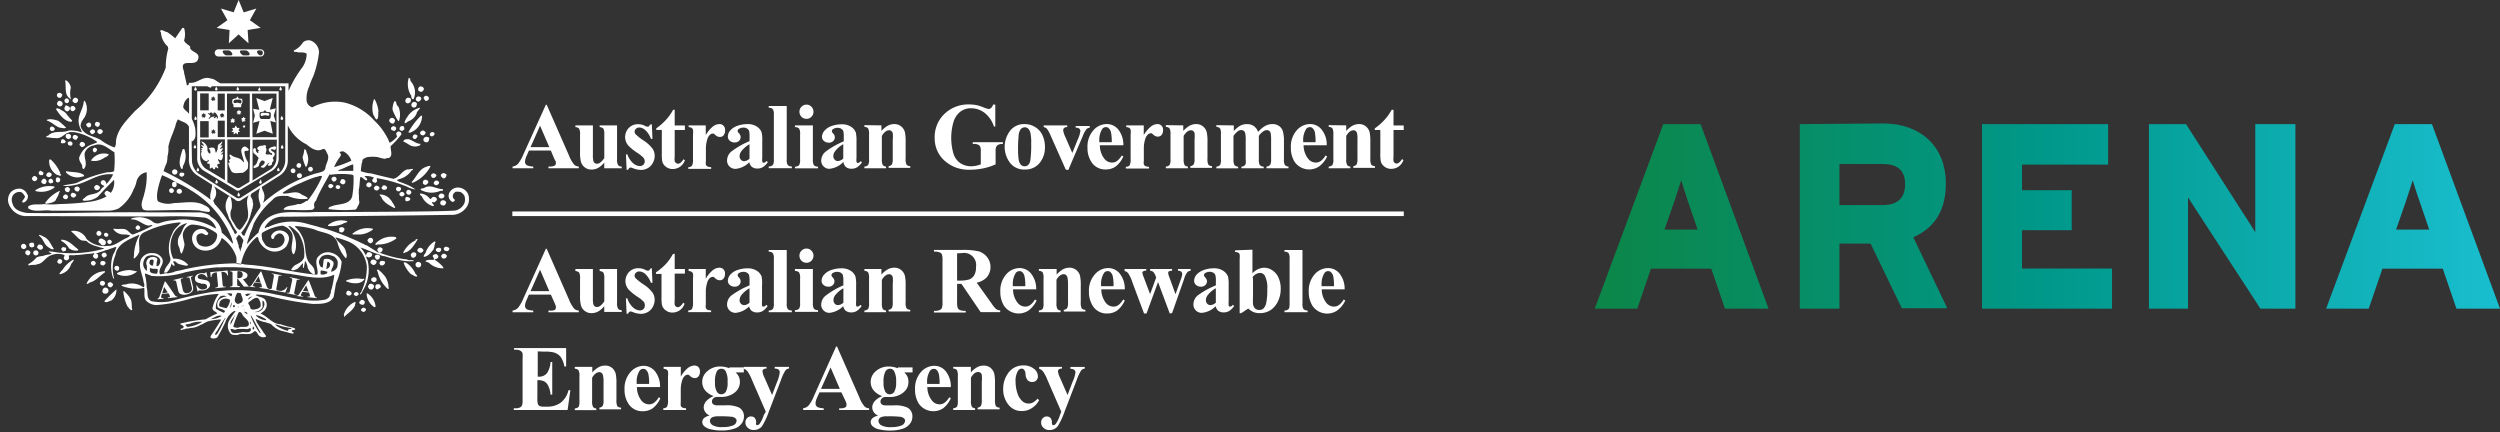 <svg id="Layer_1" data-name="Layer 1" xmlns="http://www.w3.org/2000/svg" xmlns:xlink="http://www.w3.org/1999/xlink" viewBox="0 0 243 42">
  <rect x="0" y="0" width="243" height="42" fill="#333333" stroke="none"/>
  <defs>
    <style>
      .cls-1 {
        fill: #fff;
      }

      .cls-2 {
        fill: url(#linear-gradient);
      }
    </style>
    <linearGradient id="linear-gradient" x1="889" y1="-2673.638" x2="977" y2="-2673.638" gradientTransform="matrix(1, 0, 0, -1, -734, -2652.638)" gradientUnits="userSpaceOnUse">
      <stop offset="0" stop-color="#0c8648"/>
      <stop offset="0.5" stop-color="#00988a"/>
      <stop offset="1" stop-color="#19becf"/>
    </linearGradient>
  </defs>
  <path id="a" class="cls-1" d="M34.538,28.41a.233.233,0,0,1,.321.158c0,.119-.128.143-.192.214a.485.485,0,0,1-.265-.127c-.048-.135.064-.182.136-.246ZM36.3,26.943c.127,0,.254.032.293.143s0,.285-.11.285a.19.19,0,0,1-.262,0,.2.2,0,0,1-.127-.27C36.134,27,36.229,26.991,36.3,26.943Zm.4.69c.127-.04.277.04.277.11s.087.128,0,.2a1.2,1.2,0,0,1-.308.182c-.08.024-.12-.11-.167-.11-.047-.143-.008-.381.167-.381Zm-.82,0a.323.323,0,0,1,.448.1.311.311,0,0,1,.032.063.384.384,0,0,1-.1.262.227.227,0,0,1-.3.055c-.1-.016-.089-.079-.169-.19s.056-.182.1-.285Zm.218-2.33c.167-.166.4-.032.515.119a.373.373,0,0,1-.237.325c-.127.04-.167-.017-.293-.121s-.056-.22,0-.324Zm7.23-1.323c.143,0,.389.11.349.206s-.08.237-.206.222-.261.007-.317-.151S43.214,24.019,43.324,23.98ZM37.06,25.81a.319.319,0,0,1-.182-.257c.072-.072.056-.192.2-.192s.325,0,.357.136a.345.345,0,0,1-.254.3h-.134Zm.69,2.006c0,.1.087.2,0,.27h-.056a3.13,3.13,0,0,1-.99-1.712.1.1,0,0,1-.056-.135h0c.134-.127.23.128.372.168l.38.422a2.044,2.044,0,0,1,.364.988Zm2.66-4.558a.414.414,0,0,1,.2,0c-.317.476-.594,1.054-1.164,1.268-.1,0-.174.135-.261.04a2.565,2.565,0,0,1,1.2-1.2Zm-.024,3.376c.072.056.167.127.167.222-.214.095-.4-.15-.6-.2a2.87,2.87,0,0,1-.72-1.11c.126-.126.26.024.371.072a2.6,2.6,0,0,1,.792,1.014Zm-.142-1.585a.232.232,0,0,1-.261-.095c-.04-.071-.1-.222,0-.293a.277.277,0,0,1,.38-.1.27.27,0,0,1,.095.1.317.317,0,0,1-.2.365Zm.55-.964a.36.36,0,0,1,.362.224c.016.113-.113.193-.169.241a.346.346,0,0,1-.433-.217A.36.36,0,0,1,40.794,24.085Zm1.367.132c-.28.325-.511.69-.959.753-.072-.135.1-.277.168-.4a1.959,1.959,0,0,1,.9-1.117l.072.087c-.128.174-.072.444-.2.634ZM40.64,25.454c.095-.016.166.07.261.11a.358.358,0,0,1,0,.31.284.284,0,0,1-.388.079.29.29,0,0,1-.11-.325.3.3,0,0,1,.26-.174Zm2.463-.793a.332.332,0,0,1,.324.19c.024.1-.07.143-.07.206a.388.388,0,0,1-.318.064c-.126-.072-.206-.254-.126-.31S43.008,24.661,43.1,24.661ZM12.6,28.89l0-.006,0-.018Zm0-.006c-.015.085.076.09.076.163.19.308.079.75.19,1.1-.238.024-.333-.237-.483-.37a4.261,4.261,0,0,1-.4-1.459.072.072,0,0,1,.1,0A3.639,3.639,0,0,1,12.594,28.884Zm30.168-4.406a.332.332,0,0,1-.34-.056c-.12-.112-.072-.233.055-.3s.4-.056.4.113a.3.3,0,0,1-.119.24ZM33.41,30.62a1.963,1.963,0,0,1,1.06-1.26c.223.032,0,.183.048.3-.2.507-.72.776-1.077,1.164V30.62Zm1.853-.7a.284.284,0,0,1,.317.15c0,.127-.12.183-.19.254a.415.415,0,0,1-.3-.158c-.016-.135.095-.175.174-.246Zm-1.41-1.656a.376.376,0,0,1,.31.19c.055.087-.009.15-.088.23s-.23.04-.325,0a.223.223,0,0,1-.071-.285.22.22,0,0,1,.174-.151Zm1.481,1.347c-.15.048-.4-.048-.412-.182s.135-.206.206-.278a.293.293,0,0,1,.333.19A.339.339,0,0,1,35.334,29.614Zm-.4-2.116a2.082,2.082,0,0,1-1.3-.166c.008-.135.15-.072.213-.135a2.883,2.883,0,0,1,1.4-.071.155.155,0,0,1,.181,0,.789.789,0,0,1-.5.364Zm-21.6-1.11a1.806,1.806,0,0,1-1.956.254.1.1,0,0,1,.063-.127,2.855,2.855,0,0,1,1.22-.261ZM10.8,27.926a.3.3,0,0,1-.27-.1.318.318,0,0,1-.047-.277c.032-.072.127-.08.2-.127a.4.4,0,0,1,.317.238A.5.5,0,0,1,10.8,27.926Zm31.428-2.694a3.815,3.815,0,0,1,.86.737v.11a1.9,1.9,0,0,1-1.378-.522c-.095-.072-.263-.072-.366-.175.215-.174.55-.119.8-.119.152-.2-.239-.332,0-.5.08-.016.136-.071.247-.071a.475.475,0,0,1,.207.19c.056.166-.151.277-.207.293s-.151-.024-.151.056Zm-6.515,3.28a1.744,1.744,0,0,1,.792,1.245c0,.04-.008.095-.079.095h-.048a1.648,1.648,0,0,1-.744-1.324h.055Zm.713-3.621c.11-.206.507-.166.507.04.031.07-.064.15-.064.221a.272.272,0,0,1-.308.056A.544.544,0,0,1,36.427,24.891ZM11.569,25.948c.016.1.04.281-.1.353a.271.271,0,0,1-.333-.176.2.2,0,0,1,.167-.281C11.418,25.82,11.482,25.875,11.569,25.948Zm-1.41,3.31a15.473,15.473,0,0,1,1.157-1.134,1.281,1.281,0,0,1-.491,1.085c-.222.048-.444.253-.666.111Zm.046-2.79c-.465.29-.89.855-1.473.99-.11.039-.173.2-.315.11a2.023,2.023,0,0,1,1.788-1.211Zm31.688-9.447a.3.3,0,0,1,.32-.167,1.1,1.1,0,0,1,.193.136c.048.143-.08.206-.176.292a.315.315,0,0,1-.265-.04c-.016-.07-.072-.126-.072-.221Zm.3.667c.055-.056.087-.127.166-.127a.27.27,0,0,1,.33.192l0,.014a.34.34,0,0,1-.333.238c-.118-.056-.261-.151-.166-.317Zm-.206-4.43c-.08-.018-.206-.049-.206-.169a.242.242,0,0,1,.329-.238.24.24,0,0,1,.138.149.344.344,0,0,1-.26.258Zm-.89-.58a.489.489,0,0,1,.28.2.371.371,0,0,1-.184.262.281.281,0,0,1-.3-.071c-.056-.024-.056-.135-.056-.206a.451.451,0,0,1,.264-.183Zm-1.066,5c.467-.5.72-1.291,1.45-1.475a.453.453,0,0,1,.372-.056,3.45,3.45,0,0,1-1.68,1.595c-.055,0-.142.072-.142,0Zm3.031.74c.024.2-.22.1-.315.153a2.155,2.155,0,0,1-1.869-.127c.04-.177.245-.105.355-.177.591-.385,1.19.113,1.782.113Zm-.79,1.216c-.095.1-.284-.088-.284.1a.452.452,0,0,1,.189.28c-.024.041-.165,0-.165,0a1.74,1.74,0,0,1-.984-.871c-.055-.128-.315-.224-.166-.336a1.268,1.268,0,0,1,.945.543c.134-.008.165-.207.315-.207a.344.344,0,0,1,.33.151c.056.176-.07.256-.18.328Zm-.65-1.886a.466.466,0,0,1-.237.222.309.309,0,0,1-.261-.118c-.055-.056,0-.175,0-.247a.277.277,0,0,1,.515.143Zm1.521,1.427a.3.3,0,0,1-.4.072c-.11-.072-.11-.135-.11-.247a.416.416,0,0,1,.2-.181.353.353,0,0,1,.317.095.206.206,0,0,1,0,.261Zm.014.8a.382.382,0,0,1-.336-.128c-.065-.08,0-.169,0-.265a.344.344,0,0,1,.368-.1.617.617,0,0,1,.169.136.337.337,0,0,1-.2.353Zm-1.978-6.507a.319.319,0,0,1,.333-.167c.095.056.238.04.206.167s-.016.261-.15.348a.4.4,0,0,1-.333-.055.253.253,0,0,1-.056-.293Zm-2.011-.752a.271.271,0,0,1-.333-.167.275.275,0,0,1,.206-.293c.1-.024.238.032.238.1s.055.2,0,.246-.143.055-.143.11Zm.538.118a6.679,6.679,0,0,1,1.212-1.585h.11a1.765,1.765,0,0,1-.854,1.5c-.15.055-.317.215-.468.118Zm.9-2.956c-.071-.072-.182-.072-.182-.168a.273.273,0,0,1,.459-.257c.1.056.072.208,0,.28s-.166.185-.293.145Zm-.1,1.133a1.38,1.38,0,0,1-.855.793.627.627,0,0,1-.317.182c-.023-.293.222-.547.373-.793a2.041,2.041,0,0,1,1.116-.729C40.806,10.65,40.5,10.832,40.5,11.014Zm-.792-.975a.253.253,0,0,1-.311-.176l0-.022a.327.327,0,0,1,.206-.333.376.376,0,0,1,.332.111c0,.15.008.373-.166.373Zm.432-.1c.152-.089.393.031.377.168s-.072.337-.209.337a.247.247,0,0,1-.315-.153l-.005-.016a.3.3,0,0,1,.152-.337ZM41,8.922a.356.356,0,0,1-.348-.158.318.318,0,0,1,.166-.357.349.349,0,0,1,.356.143c.088.15-.063.3-.174.372Zm-1.8,4.813c.07-.208.316-.208.49-.208.373.056.721.45,1.165.45v.128a1.041,1.041,0,0,1-1.117-.057,6.152,6.152,0,0,0-.554-.313Zm.91-.391a.278.278,0,0,1,.15-.262.3.3,0,0,1,.317.111c.016.135-.11.238-.19.317a.23.23,0,0,1-.277-.166Zm1.212-3.606a.354.354,0,0,1-.15-.23.389.389,0,0,1,.2-.206.458.458,0,0,1,.293.135.376.376,0,0,1,0,.23.318.318,0,0,1-.372.119Zm-1.181-.1c-.16-.016-.16-.213-.16-.323a2.058,2.058,0,0,1-.249-1.743c.208.031.112.252.208.347A1.615,1.615,0,0,1,40.2,9.633Zm2.915,7.681c-.08-.08-.206-.143-.206-.254s.064-.174.206-.23.2.08.309.08c.08.127.008.222-.055.325a.2.2,0,0,1-.254.079Zm-37.6,2.092c-.221.317-.633.317-1.013.412l-.048-.11A3.514,3.514,0,0,1,5.8,18.55c.04.111-.071.15-.071.238a2.048,2.048,0,0,1-.3.6Zm-1.393-2.4a.23.23,0,0,1-.293-.119.246.246,0,0,1,.167-.3l.015,0c.1.056.34.2.277.246s-.008.19-.135.19Zm.435.008a.326.326,0,0,1,.23-.27A.449.449,0,0,1,5,16.862a.355.355,0,0,1,0,.214.308.308,0,0,1-.348.121.418.418,0,0,1-.175-.176Zm-.49.666a.389.389,0,0,1,.245-.317.259.259,0,0,1,.261.206c.048.143-.048.237-.135.31a.326.326,0,0,1-.372-.2Zm-1.45,6.345a.323.323,0,0,1-.19.169.259.259,0,0,1-.182-.482.275.275,0,0,1,.332.12.327.327,0,0,1,.04.193Zm.744-6.424a.406.406,0,0,1-.206-.225.352.352,0,0,1,.246-.281.34.34,0,0,1,.277.209.252.252,0,0,1-.095.24.307.307,0,0,1-.222.057Zm1.584.23c-.055-.072-.158-.064-.174-.2s.08-.206.174-.262a.245.245,0,0,1,.262.19c.047.1.007.215-.064.215s-.11.055-.2.055ZM3.42,18.5a2.508,2.508,0,0,1,1.845-.373l.048.04-.056.095a2.215,2.215,0,0,1-1.781.317Zm2.123-1.252a.253.253,0,0,1,.308.182.234.234,0,0,1,.008.079c-.031.1-.079.206-.2.214s-.23-.04-.23-.158-.015-.246.112-.317ZM2.937,24.47a.3.3,0,0,1-.166.349.324.324,0,0,1-.309-.2.262.262,0,0,1,.143-.286.319.319,0,0,1,.332.135Zm7.427,4.057c-.152.032-.345.032-.4-.15a.37.37,0,0,1,.167-.4.3.3,0,0,1,.233.554Zm-.609-2.892c-.015-.135.048-.27.19-.27s.317.048.317.206a.326.326,0,0,1-.261.238c-.095-.031-.245-.055-.245-.174Zm-.443-.115a.3.3,0,0,1-.206.3.278.278,0,0,1-.261-.176c-.032-.12,0-.217.166-.273s.206.064.3.152ZM6.224,13.9a.309.309,0,0,1-.278,0c-.055-.056,0-.2,0-.262.12-.238.373-.016.428.095s-.11.143-.11.2Zm4,13.63c-.04.063-.056.182-.167.23a.287.287,0,0,1-.277-.064.25.25,0,0,1-.055-.245.235.235,0,0,1,.222-.151A.285.285,0,0,1,10.223,27.529Zm-4.16-1.276a2.879,2.879,0,0,1,1.054-1.014h.047c0,.19-.2.3-.275.5a1.4,1.4,0,0,1-1.093.92c-.055-.128.173-.278.228-.405ZM10.213,25a.184.184,0,0,1-.208,0c-.065-.08-.185-.233-.113-.29s.032-.1.185-.144.224.032.288.185-.1.184-.152.265Zm-7.347-1.34c.087-.094.428-.1.428,0s.087.2,0,.31a.325.325,0,0,1-.317.055.254.254,0,0,1-.111-.333Zm.364.92a.254.254,0,0,1,.262-.246h0a.246.246,0,0,1,0,.492.253.253,0,0,1-.262-.244v0Zm1.49-.539c-.48-.277-.464-.816-.943-1.141.055-.159.18,0,.275,0a1.94,1.94,0,0,0,.29.15c.465.262.575.706.89,1.126-.142.166-.354-.041-.512-.127Zm-1.108.008a.315.315,0,0,1,.168-.277.378.378,0,0,1,.361.142c.032.111.1.246-.1.333s-.313-.055-.425-.166Zm2.445,1.363c-.047.127-.1.222-.237.222a.254.254,0,0,1-.246-.159c-.016-.1.064-.158.064-.222a.252.252,0,0,1,.42.159Zm1.291-15.4c-.095.032-.182-.056-.277-.152s.055-.185.055-.265a.26.26,0,0,1,.46.12c.04.145-.1.233-.182.3Zm2.115,2.837a.285.285,0,0,1,.166-.286.31.31,0,0,1,.372.206c-.016.12-.143.214-.238.27a.35.35,0,0,1-.3-.19Zm.04-.515a.411.411,0,0,1-.262-.169c-.056-.152.079-.353.19-.32s.277.04.277.168a.305.305,0,0,1-.206.32Zm29.213-.557a5.342,5.342,0,0,1-.563-1.12,1.845,1.845,0,0,1,.167-.788.116.116,0,0,1,.19.094.584.584,0,0,0,.221.418A1.991,1.991,0,0,1,38.8,11.7ZM8.9,13.011a.313.313,0,0,1-.158-.27.654.654,0,0,1,.214-.166c.1-.024.158.04.245.1a.23.23,0,0,1,0,.23c-.079.064-.206.19-.34.111ZM21.214,5.492a.35.35,0,0,1-.34-.353.343.343,0,0,1,.34-.345H25.34a.343.343,0,0,1,.34.345.349.349,0,0,1-.34.353ZM25.182,4.9c-.4,0-.111.484.158.484s.285-.484,0-.484ZM23.5,4.9c-.4,0-.024.484.19.484h.4c.4,0,.016-.484-.2-.484Zm-1.679,0c-.4,0-.024.484.19.484h.4c.4,0,.016-.484-.2-.484ZM8.512,12.33c-.1-.088-.19-.222-.1-.294s.262-.182.372-.071a.318.318,0,0,1,.056.317c-.1.087-.254.159-.333.048ZM38.153,12a.349.349,0,0,1-.316-.23.277.277,0,0,1,.19-.3.237.237,0,0,1,.166,0c.08.024.127.1.19.166a.34.34,0,0,1-.23.4Zm-17.1-9.288L22.1,1.964,21.476.831l1.235.365L23.194,0l.491,1.2L24.913.831l-.626,1.133,1.053.745-1.267.206.08,1.292-.959-.864-.95.864.071-1.292Zm17.153,9.565c.126-.047.237.056.293.135a.262.262,0,0,1-.182.317c-.135-.04-.317-.064-.317-.246a.259.259,0,0,1,.206-.206Zm-1.577-.658c-.193-.071-.209-.3-.33-.428a2.35,2.35,0,0,1,.049-1.529c.112-.048.112.095.16.166a3.013,3.013,0,0,1,.281,1C36.728,11.085,36.832,11.434,36.632,11.616ZM7.166,10.784a.223.223,0,0,1-.317-.166c-.024-.143,0-.27.159-.31s.26.064.316.2-.1.206-.158.277Zm-.261,1.054c-.666-.04-1.133-.737-1.457-1.22.04-.159.213-.048.316-.048.23.183.491.238.673.476a4.955,4.955,0,0,0,.57.658.119.119,0,0,1-.1.134Zm-.483.577c-.175.11-.4,0-.6,0-.483-.164-.792-.564-1.275-.7.016-.133.2-.094.293-.133a2.6,2.6,0,0,1,.84.172,8.675,8.675,0,0,1,.744.65Zm-1.582.12A.271.271,0,0,1,5,12.3a.327.327,0,0,1,.329.238.266.266,0,0,1-.148.173.277.277,0,0,1-.229,0,.6.6,0,0,1-.112-.173ZM5.875,9.508c-.079,0-.206,0-.261-.07a.239.239,0,0,1-.056-.286c.056-.127.167-.127.262-.127a.364.364,0,0,1,.237.182A.429.429,0,0,1,5.875,9.508Zm.88.032c-.54-.388-.286-1.157-.428-1.7a.109.109,0,0,1,.142,0,1,1,0,0,1,.412.682,2.555,2.555,0,0,0,0,1.1c-.071.072-.056-.055-.127-.055Zm-.185.476a.242.242,0,0,1-.28-.127.227.227,0,0,1,.1-.3.169.169,0,0,1,.028-.012c.152-.056.248.08.3.182A.277.277,0,0,1,6.57,10.016Zm-1.026.116A.353.353,0,0,1,5.729,9.8a.351.351,0,0,1,.345.185.254.254,0,0,1-.177.345c-.168.048-.28-.08-.353-.193Zm.244,6.738c.04.064.238.095.127.183S5.693,17,5.543,17a1.522,1.522,0,0,1-.76-1.45c0-.048.086-.048.142-.048a3.7,3.7,0,0,1,.95,1.355ZM6.6,10.808c-.111.08-.2-.055-.293-.1a.341.341,0,0,1,0-.325c.04-.11.095-.182.222-.11s.277.126.277.26a.31.31,0,0,1-.206.27ZM31.936,18a.253.253,0,0,1,.349-.079.248.248,0,0,1,.079.079.1.1,0,0,1,0,.166c-.079.055-.19.19-.316.11a.231.231,0,0,1-.135-.26ZM136.446,21H49.8v-.444h86.65ZM39.984,18.677a.277.277,0,0,1-.214.254.286.286,0,0,1-.262-.143.215.215,0,0,1,.048-.261c.032-.072.127-.072.182-.072a.286.286,0,0,1,.246.222ZM8.117,14.224c-.1.1-.206.1-.269,0s-.182-.111-.063-.317.372-.1.467.055a.247.247,0,0,1-.135.3Zm31.289,5c.15-.2.467.024.475.1s-.032.143-.143.19-.317.071-.317,0-.079-.182,0-.253Zm-.3-.127a.316.316,0,0,1-.278-.166c-.04-.159.095-.206.183-.278a.27.27,0,0,1,.3.183c.032.166-.11.19-.205.261Zm-6.858-1.79a.261.261,0,0,1,.357-.094.265.265,0,0,1,.094.094.347.347,0,0,1,0,.181c-.08.135-.253.214-.333.135s-.182-.166-.134-.285ZM9.273,14.787c-.126.055-.2-.009-.245-.151s.055-.214.135-.278a.3.3,0,0,1,.26.135c.04.143-.062.222-.15.293Zm.792.592a1.568,1.568,0,0,1-1.227.233,1.487,1.487,0,0,1,1.584-.658c.023.056.2-.073.118.1s-.316.216-.467.329ZM6.636,13a.348.348,0,0,1,.262.167.269.269,0,0,1-.167.332c-.095.056-.19-.015-.26-.07a.239.239,0,0,1-.072-.278c.031-.15.15-.1.237-.15Zm26,5.1a.274.274,0,0,1,.182-.111c.095.024.206.024.245.134a.183.183,0,0,1-.11.222c-.1.1-.206-.04-.3-.04a.238.238,0,0,1,0-.2Zm3,.006a.256.256,0,1,1,.467-.208c.072.184-.095.24-.206.32a.623.623,0,0,1-.26-.112Zm-2.225-.2c-.167.055-.3-.088-.372-.2.07-.11.087-.293.245-.293a.309.309,0,0,1,.277.15.277.277,0,0,1-.15.342Zm3.635,1.22c-.04-.056-.143-.127-.143-.222a1.321,1.321,0,0,1,.958.388c.1.143.206.214.262.357a2.257,2.257,0,0,1,.3.563H38.3c-.46-.262-1.077-.555-1.251-1.11Zm1.94-.816a.338.338,0,0,1-.135.27.271.271,0,0,1-.352-.148l0-.012a.215.215,0,0,1,.174-.26C38.764,18.155,38.93,18.17,38.986,18.305Zm-1.578.134a.264.264,0,0,1-.321-.185c0-.08.112-.136.112-.208a.3.3,0,0,1,.425.168A.208.208,0,0,1,37.408,18.439Zm-1.066-.214c.089-.07.129-.182.225-.182a.377.377,0,0,1,.313.167c.048.134-.1.206-.16.277a.275.275,0,0,1-.3-.056c-.073-.04-.073-.126-.073-.206ZM6.621,13.819a.253.253,0,0,1,.358-.007.2.2,0,0,1-.026.325c-.055.055-.166,0-.237,0a.254.254,0,0,1-.1-.346l0,0ZM29.134,16.3a.245.245,0,0,1-.311-.152l0-.014c-.04-.095.071-.15.071-.222a.245.245,0,0,1,.345.032.2.2,0,0,1,.027.04c.016.135-.016.277-.127.317Zm-3.92-7.448a.135.135,0,0,1-.118-.135,1.328,1.328,0,0,1,.119-.246l.126.246a.134.134,0,0,1-.15.087ZM23.108,8.8a.135.135,0,0,1-.119-.135,1.425,1.425,0,0,1,.12-.245l.126.245a.134.134,0,0,1-.127.135Zm4.173,0a.135.135,0,0,1-.126-.135,1.351,1.351,0,0,1,.119-.245l.126.245A.134.134,0,0,1,27.281,8.8Zm-6.256,0a.135.135,0,0,1-.126-.135,1.418,1.418,0,0,1,.126-.245l.127.245A.133.133,0,0,1,21.025,8.8Zm2.78,3.487.055.055h-.07v.088l-.072-.056-.071.056v-.088h-.072l.056-.055v-.071h.079v-.08l.047.08h.08Zm-1.387,4.216a2.019,2.019,0,0,1-.229-.666c.048-.063.134.032.134-.063s-.086-.143-.086-.238c.441-.08-.19-.507.189-.507.307.333.827.23,1.1.586.071.056.118.135.2.175-.047-.333-.2-.666-.26-1.023a.454.454,0,0,1,.158-.46c.236-.182.433.08.56.223-.025.277-.482-.04-.419.332a2.231,2.231,0,0,0,.276.793c.134.19.055.475.055.705a1.214,1.214,0,0,1-.528.444c-.354-.04-.96.2-1.142-.285Zm4.51.016a1.856,1.856,0,0,1,.129-.246l.128.246a.127.127,0,0,1-.128.126.128.128,0,0,1-.128-.126Zm.377-2.22a1.348,1.348,0,0,1,.119-.237l.127.238a.127.127,0,0,1-.246.064.138.138,0,0,1,0-.064Zm-2.083,3.377a1.434,1.434,0,0,1,.12-.246l.094.261a.127.127,0,1,1-.245,0Zm-2.85-5.857.1-.1-.064-.118h.127l.087-.143.08.143h.134l-.064.118.1.1h-.134v.151l-.119-.1-.127.1v-.15Zm.807.856.182.15h-.23v.254l-.213-.158-.206.158v-.253h-.23l.183-.182-.111-.206h.23l.134-.238.143.238h.23Zm1.972,2.7a2.274,2.274,0,0,0-.5-.49.973.973,0,0,1-.047-.228.379.379,0,0,1,.047-.221.564.564,0,0,1,.12-.04c.126.024.086.253.126.316s.134.2.222.158a.222.222,0,0,0-.048-.142l.127-.079c-.008-.055-.04-.055-.087-.055A.346.346,0,0,1,25,14.4a.515.515,0,0,1,.475-.237c.119,0,.317-.142.38.04.04.039-.04.078-.04.118.159.181.048.41,0,.607.12.2.388-.016.547.142a.1.1,0,0,0,.1-.092.109.109,0,0,0,0-.026c-.056-.04-.064-.087-.143-.087a.453.453,0,0,1-.214-.347c.135-.213.373-.237.594-.292.056-.008.15.095.15.095l-.078.22a.185.185,0,0,1-.182,0,.293.293,0,0,0-.27,0c.064.2.372.206.388.41s-.19.293-.19.49c.246.19-.158.3-.071.52a.355.355,0,0,1-.348.143c-.19-.126.079-.166.079-.3-.2.079-.293.34-.515.49-.08.015-.277,0-.277-.04v-.11a.506.506,0,0,0,.356-.395.285.285,0,0,0-.309-.142,1.162,1.162,0,0,0-.245.347c.024.284-.3.315-.475.4l-.064-.047c0-.087,0-.166.08-.213.277-.134.277-.466.4-.694Zm-1.679-4.36h-.126v.15l-.127-.095-.119.095v-.15h-.134l.11-.1-.063-.11h.135l.079-.151.079.142h.143l-.072.111Zm2.281-.04c.182,0,.428-.016.428.166s-.254.063-.428.063-.42.19-.42-.063.246-.167.42-.167Zm-3.058-.8a.351.351,0,0,1-.125-.318c0-.436.384-.095.51-.507.172.523.485-.048.485.523a.388.388,0,0,1-.117.293v.182a.087.087,0,0,1-.079.08h-.6a.081.081,0,0,1-.078-.08h0Zm.358-.492c-.167,0-.357.016-.357.214s.222.087.388.087.388.19.388-.087-.253-.214-.42-.214Zm3.763.848-.207.7.207.674-.54-.15L26.514,13l-.8-.293-.8.293.318-1.244-.628.182.167-.7-.167-.666.6.1-.294-1.149.8.3.8-.3-.286,1.134Zm-.683,1.038c.19,0,.19-.246.19-.452,0-.444-.38,0-.57-.444-.142.373-.523.024-.523.428,0,.286,0,.468.27.468Zm1.14-.072a1.425,1.425,0,0,1,.12-.245l.126.245a.127.127,0,1,1-.245,0ZM19.537,27.545c-.515-.088-.547-.238-.579-.389s-.015-.475.507-.594a2.352,2.352,0,0,1,.444,0c.071-.016.071-.055.071-.1h.087l.111.5H20.1a.594.594,0,0,0-.633-.31c-.142.032-.277.159-.245.285s.1.167.348.214l.436.08a.483.483,0,0,1,.4.356c.047.2-.072.515-.57.634a2.37,2.37,0,0,1-.491,0,.088.088,0,0,0-.064.095H19.2l-.127-.562h.08a.586.586,0,0,0,.673.372c.324-.071.316-.19.285-.34s-.174-.207-.372-.207h-.2ZM15.3,29.035c.142-.04.174-.12.237-.31l.476-1.355h.079l.792,1.157c.15.238.206.294.34.294v.063l-.91.1v-.063c.174-.032.213-.04.213-.12a1.169,1.169,0,0,0-.158-.293l-.634.072a1.285,1.285,0,0,0-.087.317c.008.071.143.071.238.071v.063l-.57.064v-.056Zm.46-.508.546-.1-.349-.539ZM7.468,13.55a.246.246,0,0,1-.254,0c-.11-.087-.221-.127-.11-.333s.42-.04.467.071-.1.151-.1.238Zm13.01,13.38-.039-.478,1.687-.16.048.479H22.1c-.095-.35-.38-.35-.578-.35l.119,1.25c.024.192.087.192.293.192v.056l-1,.095v-.055c.206-.032.254-.048.254-.248l-.12-1.243c-.2.024-.506.064-.506.446Zm7.4,1.518c.15.024.285.032.285-.11l.238-1.118c.032-.15-.095-.214-.222-.214v-.064l.943.2V27.2c-.127-.024-.293-.048-.293.11l-.23,1.118c-.032.15.08.222.23.222V28.7l-.967-.206Zm-4.577-.54h-.95v-.055c.19-.016.253-.023.253-.213V26.6c.008-.22-.079-.22-.237-.22v-.056h.9c.206.008.792.134.792.426s-.293.355-.443.394l.546.686a.119.119,0,0,0,.087,0c.135-.008.19-.08.293-.237l.792-1.2H25.4l.475,1.308c.095.26.127.355.261.355v.063l-.91-.134v-.063c.174.008.23.016.23-.063a1.077,1.077,0,0,0-.088-.323l-.626-.079a1.5,1.5,0,0,0-.166.284c-.008.087.127.126.222.126v.063l-.562-.07H23.7l-.57-.742h-.08v.465c0,.22.064.22.246.22Zm1.5-.5.546.072-.214-.618Zm-1.735-.357c.365,0,.523-.1.523-.348a.321.321,0,0,0-.34-.349c-.175,0-.175.024-.175.095Zm.008-8.114a1.4,1.4,0,0,1,.12-.246l.126.246a.127.127,0,0,1-.091.155A.128.128,0,0,1,23.076,19,.134.134,0,0,1,23.076,18.939Zm4.656,9.5-1.575-.293v-.056c.157.008.268.016.268-.126l.2-1.126c.024-.15-.086-.206-.212-.206v-.055l.96.174v.056c-.188-.024-.314-.04-.314.166l-.2,1.094c-.016.119.04.182.22.182a.682.682,0,0,0,.788-.333h.078ZM16.876,26.435c.348-.127.736-.15,1.077-.261A23.761,23.761,0,0,1,22.98,25.6l-.007.056.484.047c0-.018-.007-.036-.01-.055l.128.015c.436.1.895.07,1.354.15,1.988.206,3.85.713,5.853.888.095-.056.095-.135.095-.246-.016-.515-.357-1.18.134-1.585a1.2,1.2,0,0,1,1.2-.3,1.45,1.45,0,0,1,1,.88,6.516,6.516,0,0,1-.555,2.1c-.07.436-.15.863-.221,1.3-.372.736-1.291.689-2.083.689a32.037,32.037,0,0,1-3.96-.706,6.025,6.025,0,0,0-1.488-.2l-.048.048c.325.23.871.182,1,.61a.792.792,0,0,1-.04.737c-.095.206-.332.317-.483.46.658.237,1.157,1.03,1.948,1.03a2.74,2.74,0,0,0,.476.15c.1.072.593.111.791.214a.188.188,0,0,1,.159.111c-.1.135-.388.04-.34.222a.556.556,0,0,1,.2.15c-.095.128-.3,0-.443,0-.357-.142-.745-.166-1.093-.332a2.759,2.759,0,0,1-.689-.531,4.787,4.787,0,0,0-.744-.222,4.417,4.417,0,0,1-.745-.293,1.173,1.173,0,0,0,.222.515c.15.27.356.5.523.792.087.143.26.278.26.428a.607.607,0,0,1-.712-.134c-.142-.143-.182-.436-.435-.389-.412.523-1.1.08-1.64.365-.221-.016-.467.024-.633-.119a1.159,1.159,0,0,1-.206-1.205,6.675,6.675,0,0,1,.657-.974c-.047-.1-.134,0-.19,0a2,2,0,0,0-.792,1.046,16.714,16.714,0,0,1-.792,1.49.727.727,0,0,1-.538.079.15.15,0,0,1-.111-.18.152.152,0,0,1,.016-.042q.51-.753.982-1.53v-.087a8.432,8.432,0,0,0-1.172.175c-.325.079-.507.277-.792.356a2.238,2.238,0,0,1-.7.278c-.277.016-.515.1-.792.1-.079.126-.261.023-.34.126-.087-.015-.182-.04-.087-.11s.285-.032.26-.214-.316-.127-.316-.3a15.578,15.578,0,0,1,2.463-.412,11.815,11.815,0,0,1,1.132-.578c-.142-.214-.594-.27-.435-.642a3.425,3.425,0,0,1,.586-1.252,10.007,10.007,0,0,0-1.964.27c-.19,0-.333.1-.507.1a15.913,15.913,0,0,1-3.563.714,1.407,1.407,0,0,1-1.062-.46c-.221-.317-.1-.808-.15-1.165a.19.19,0,0,0-.214,0,3.959,3.959,0,0,1-2.011-.254c.079-.166.388-.079.554-.166a1.9,1.9,0,0,1,1.584.325c.214-.182,0-.436,0-.658-.127-.681-.53-1.4-.214-2.1a1.147,1.147,0,0,1,1.109-.57,1.013,1.013,0,0,1,.95.57c.206.555-.451.9-.238,1.474a.356.356,0,0,0,.159,0l.451-.1c.238.071.444-.071.69-.071Zm6.1-.84a2.913,2.913,0,0,0-.007-.633,3.6,3.6,0,0,0-1.417-1.84,2.041,2.041,0,0,1-.3.6,1.582,1.582,0,0,1-1.7.579,1.173,1.173,0,0,1-.855-.888.969.969,0,0,1,.317-.975.9.9,0,0,1,.792-.15c.206.023.261.237.412.316a.167.167,0,0,1-.056.222c-.174.088-.3-.055-.443-.126a.562.562,0,0,0-.6.23.937.937,0,0,0,.222.848,1.131,1.131,0,0,0,1.766-.96c-.032-.2-.262-.277-.4-.38a4.21,4.21,0,0,0-2.083-.61,1.149,1.149,0,0,0-.744.61c-.262.452.015.88.055,1.34a3,3,0,0,1-.277.88c-.19-.127-.15-.405-.23-.587a1.16,1.16,0,0,1,.1-1.268c.222-.365.261-.77.642-1.063a.068.068,0,0,1,0-.04h-.04a1.9,1.9,0,0,0-.871.476,2.079,2.079,0,0,0-.388.524,2.373,2.373,0,0,0-.277.864,2.749,2.749,0,0,0,.245,1.585,1.72,1.72,0,0,1,1.441.587l-.1.095a3.917,3.917,0,0,1-.847-.19c-.174-.064-.277-.333-.5-.214.016.15.2.27.1.42a.376.376,0,0,1-.261-.278,1.486,1.486,0,0,1-.475.919h-.27c.08-.135.1-.341.19-.459.175-.334.555-.571.428-1a3.173,3.173,0,0,1,.23-2.377c.119-.373.522-.666.792-.976-.008-.055-.1-.055-.15-.055a9.711,9.711,0,0,0-3.509,1.014c-.641.46-.277,1.237-.38,1.863a1.406,1.406,0,0,1-.507.643c-.055-.087,0-.206,0-.333a4.395,4.395,0,0,1,.523-1.935l-.04-.055c-.87.444-2.083.793-2.28,1.974a3.332,3.332,0,0,0-.12,2.284h-.086a3.319,3.319,0,0,1,0-2.379,2.829,2.829,0,0,0,.293-.666c-.167-.071-.317.111-.5.111a2.767,2.767,0,0,1-.577.19c-.293.143-.626.183-.911.326.071.04.15-.032.206.15s-.1.356-.206.333a.318.318,0,0,1-.277-.206c-.056-.15.087-.167.126-.278-.087-.1-.182,0-.26,0-.54.008-1.062.134-1.585.134-.206.072-.475-.054-.665.072a.311.311,0,0,1,0,.35.273.273,0,0,0-.095.07.258.258,0,0,1-.356-.166c-.056-.182.221-.293-.056-.364a1.8,1.8,0,0,0-1.41.166c-.364.206-.625.706-1.076.753-.262.135-.594.023-.856.135-.055,0-.055-.081-.055-.135a2.678,2.678,0,0,0,.792-.643,1.472,1.472,0,0,1,.594-.142,2.618,2.618,0,0,1,.522-.135.78.78,0,0,0,.373-.111.781.781,0,0,1-.325-.2c.436-.016.808.126,1.227.126a11.688,11.688,0,0,0,4.1-.372l.1-.056a4.011,4.011,0,0,1-.713-.19,2.562,2.562,0,0,1-.895-.4c-.182-.262-.451-.056-.752-.262s-.539-.57-.84-.753c-.016-.095.04-.095.087-.095a1.377,1.377,0,0,1,1.386.793,2.5,2.5,0,0,0,2.043.666c.721.041,1.26-.54,1.909-.792a1.882,1.882,0,0,0,.293-.2c-.317-.19-.72-.041-1.07-.19a1.153,1.153,0,0,1-.585-.46c.079-.056.19,0,.317,0,.356.023.839-.1,1.1.19.167.11.277.309.483.349a11.829,11.829,0,0,0,1.917-.865c-.119-.118-.23,0-.372,0-.6-.07-1.006-.658-1.68-.594v-.1a2.3,2.3,0,0,1,2,.254.788.788,0,0,0,.673.221,4.865,4.865,0,0,1,1.545-.318,5.96,5.96,0,0,1,3.92.793h.1a1.587,1.587,0,0,0-1.062-1.03,29.682,29.682,0,0,0-4.11-.111L2.376,21a1.835,1.835,0,0,1-1.52-1.165,1.157,1.157,0,0,1,.213-1.174,1.171,1.171,0,0,1,.943-.317.918.918,0,0,1,.649.571c.095.072.04.206.04.31a.651.651,0,0,1-.357.444c-.095.04-.237.023-.166-.127s.317-.348.222-.5-.254-.388-.468-.388a.791.791,0,0,0-.7.372.925.925,0,0,0,0,.793c.166.626.855.793,1.378.88,4.07.071,7.792-.121,11.878-.056h5.029c.34.1.784.127.99.436a2.008,2.008,0,0,1,1.053,1.538A7.835,7.835,0,0,1,22.6,23.678c.1-.151-.055-.317-.055-.476a9.505,9.505,0,0,0-3.96-4.685,8.942,8.942,0,0,0-1.378-.746,9.806,9.806,0,0,0-1.457-.746,9.526,9.526,0,0,0-.435,1.515s-.15.792.055,1.038a2.182,2.182,0,0,0,1.529.159c1.037-.016,2.1-.278,2.985.222.04.055.19.023.19.11a.534.534,0,0,1,.333.389c.04.087-.08.1-.08.143a4,4,0,0,1-.942-.143c-1.766-.1-3.437,0-5.108,0-.174-.032-.411-.032-.451-.254-.182-.467.11-.9.19-1.347a6.493,6.493,0,0,0,.238-2.117,1.2,1.2,0,0,0-.982.888,2.667,2.667,0,0,1-.293.793,4.022,4.022,0,0,1-1.45,1.84,2.448,2.448,0,0,1-1.116.214H4.974c-.713-.127-1.584.206-2.218-.214,0-.073-.055-.136,0-.207.428-.293.99-.127,1.52-.221a7.274,7.274,0,0,0,1.49,0,25.459,25.459,0,0,0,3.009-.23,4.656,4.656,0,0,0,1.583-.509.784.784,0,0,1-.206-.284.336.336,0,0,1,.246-.27,1.271,1.271,0,0,1,.372.207,1.659,1.659,0,0,0,.309-1.269c-.539.547-1.077,1.085-1.584,1.657A2.1,2.1,0,0,1,8.07,19.5c-.111-.159.142-.215.206-.311.435-.46,1.227-.166,1.583-.847.088-.111.262-.166.262-.293a.476.476,0,0,1-.3-.19.206.206,0,0,1,0-.214.253.253,0,0,1,.317-.112.4.4,0,0,1,.19.364,3.353,3.353,0,0,0,.649-.9v-.048c-1.473-.174-2.5.864-3.849,1.062a3.459,3.459,0,0,1-1.03.056c.444-.167.967-.15,1.41-.31a12.029,12.029,0,0,1,2.93-1.014,1.652,1.652,0,0,0,.65-.095,9.91,9.91,0,0,0,.032-1.847c-.634-.365-1.2-1-1.988-.666a1.126,1.126,0,0,0-.895.721c-.1.531.34,1.11-.1,1.586-.15-.056-.15-.222-.15-.365-.143-.293-.436-.6-.214-.943a1.928,1.928,0,0,1,.792-.936c.277-.15.594-.23.87-.357v-.055a5.551,5.551,0,0,0-2.264-.951c-.182.031-.412-.056-.554.087h-.08c-.34.182-.649.579-1.132.5-.309.015-.594-.072-.9-.072-.024-.15.087-.15.166-.15.515-.587,1.386-.223,2.02-.516a3.7,3.7,0,0,1,.95.087,1.732,1.732,0,0,0,.317.08c-.071-.254-.206-.42-.261-.69-.254-.9.4-1.5.443-2.291.04-.016.048-.072.1-.072a1.587,1.587,0,0,1-.15,1.784c-.151.23-.357.555-.19.872.411.809,1.322.753,1.955,1.2a4.738,4.738,0,0,0,1.283.682.851.851,0,0,0,.127-.57c.127-1.222,1.061-2.086,1.853-2.974a10.223,10.223,0,0,0,2.994-4.217,6.428,6.428,0,0,1,.245-1.84l-.04-.205a2.012,2.012,0,0,1-.673-1.372.176.176,0,0,1-.047-.206c.237-.081.435.158.641.158a7.8,7.8,0,0,1,.792.611c.246-.35.436-.642.7-1.007a.153.153,0,0,1,.2.158,2.05,2.05,0,0,1-.04,1.071c.135.292.373.356.594.586V4.7c.23.436,1.046.412.745,1.117S17.422,5.6,17.842,6.829c.071.143.032.333.11.476.048.317.16.626.2.96.04,0,.095.07.15,0s.024-.167.127-.223c.784.1,1.275-.712,2.067-.4.364,0,.617.341.95.46h6.6v.737A11.334,11.334,0,0,1,29.3,6.663a2.337,2.337,0,0,0,.507-1.435c-.246-.2-.594-.095-.895-.15-.095-.088-.357.07-.357-.167a2.083,2.083,0,0,0,.895-.793.793.793,0,0,1,.792-.158,1.268,1.268,0,0,1,.768,1.1,9.587,9.587,0,0,1-.57,2.377,6.029,6.029,0,0,0-.372.935,2.763,2.763,0,0,0-.261,1.476.793.793,0,0,0,.538.587,4.746,4.746,0,0,1,3.168-.46,5.764,5.764,0,0,1,2.914,1.791,5.71,5.71,0,0,1,1.077,1.372c.08.1.135.277.222.372a1.093,1.093,0,0,0,.11.286v.08a.249.249,0,0,1,.12-.04,2.407,2.407,0,0,0,.633-.548c0-.15-.166-.3,0-.428a.23.23,0,0,1,.277-.055.252.252,0,0,1,.15.261,8.832,8.832,0,0,1-1.045,1.142c-.032.4.262.92-.182,1.157a.5.5,0,0,0-.348.072,3.032,3.032,0,0,1-.69-.159,3.57,3.57,0,0,0-1.092,0l-.3.143a.541.541,0,0,0-.135.135.513.513,0,0,1-.055.293,5.877,5.877,0,0,0-.095.793,4.118,4.118,0,0,0,1.03.222c.7.182,1.425.349,2.13.515.61-.127.823-.809,1.4-.92.174.04.483-.11.5,0s-.167.08-.167.167a2.059,2.059,0,0,1-1.2.793c-.04.055-.182.031-.182.095.182.2.515.214.744.349a3.821,3.821,0,0,1,1.053.555,2.237,2.237,0,0,1-.791-.262,13.291,13.291,0,0,0-2.978-.84c0,.11.071.3,0,.364s-.08.12-.238.064-.245-.167-.158-.317l.135-.159a1.575,1.575,0,0,0-.927-.135c.071.127.364.206.222.405-.261-.016-.372-.333-.618-.333-.087.388-.055.872-.166,1.276a.515.515,0,0,1,0,.27c.055.293,0,.594.055.792s-.095.405-.158.531-.095.254-.23.3a12.389,12.389,0,0,1-2.6-.048c0-.285.317-.23.483-.341.665-.175,1.592-.112,1.821-.9a9.562,9.562,0,0,0,.127-2.013l-.095-.087a7.486,7.486,0,0,0-2.114,0,.157.157,0,0,1-.111-.048c-.317.57-.65,1.134-.935,1.705a7.011,7.011,0,0,0-.388.856.553.553,0,0,0-.15.634.35.35,0,0,1-.222.262c-.9.07-1.837,0-2.677,0-.047-.017-.11-.024-.11-.064.285-.4.894-.3,1.322-.476.135-.055.356.055.467-.095.206-.015.333-.238.539-.238a10.356,10.356,0,0,0,1.425-2.378c-.2-.127-.388.055-.594.055a12.631,12.631,0,0,0-1.5.594,8.339,8.339,0,0,0-1.71.92c-.056.087,0,.087,0,.087.577.08,1.1-.27,1.654,0,.222.182.539.246.729.428a.106.106,0,0,1,0,.095,3.573,3.573,0,0,1-1.917-.277c-.522,0-1.132-.08-1.48.38a7.663,7.663,0,0,0-1.83,2.307,6.259,6.259,0,0,1-.364.96c-.071.333-.222.626-.285.959l.04.047a9.413,9.413,0,0,1,1.076-1.1,2.2,2.2,0,0,1,1.022-1.49c1.259-.777,2.954-.357,4.427-.5,0,0,12.575,0,13.7-.15a1.242,1.242,0,0,0,.855-.7,1.073,1.073,0,0,0,0-.737.928.928,0,0,0-.412-.372c-.166,0-.4-.072-.538.07a.444.444,0,0,0-.15.484c.023.143.22.143.15.325a.222.222,0,0,1-.278.064.682.682,0,0,1-.26-.793.95.95,0,0,1,.791-.57,1.1,1.1,0,0,1,1.037.586,1.369,1.369,0,0,1-.095,1.276,1.744,1.744,0,0,1-1.583.793c-5.457.086-10.644.126-16.187.181a1.956,1.956,0,0,0-1.885,1.048c.08.166.175-.1.34-.041a5.267,5.267,0,0,1,3.77-.324c.349.1.69.183,1.038.278.19.063.388.119.594.166a23.455,23.455,0,0,1,2.787,1.03c.317.128.634.278.95.437.15.024.278.182.428.182l1.117.7h.11a10.355,10.355,0,0,0,2.717.68c.182.159.514-.04.665.159a4.542,4.542,0,0,1-1.172-.055,13.7,13.7,0,0,1-1.7-.428.862.862,0,0,1-.483-.158c-.633-.167-1.2-.468-1.821-.675V24.1a2.678,2.678,0,0,1,.5.737.694.694,0,0,1,.166-.31.411.411,0,0,1,.4.1c.063.072.055.15,0,.254s-.182.1-.27.15a.4.4,0,0,1-.229-.119c-.095.175.119.317.119.5a3.888,3.888,0,0,1-.452,2.8c-.087.121-.11.3-.261.413-.127-.095.11-.222.11-.333a5.562,5.562,0,0,0,.508-2.378,2.98,2.98,0,0,0-2.012-2.52,9.743,9.743,0,0,0-1.013-.318v.055c.316.578.926.753,1.013,1.442a.585.585,0,0,1,0,.516h-.047a3.569,3.569,0,0,1-.792-1.507c-.357-.983-1.433-.9-2.225-1.276a8.009,8.009,0,0,0-1.861-.333l-.056.056a2.876,2.876,0,0,1,.745,1.03c.372.746.15,1.792.633,2.458.2.261.483.445.53.793,0,.11.08.237,0,.356-.332-.04-.538-.372-.665-.626a1.346,1.346,0,0,0-.26-.69,4.664,4.664,0,0,1-.128.706c-.134-.04-.063-.246-.063-.4v-.08c-.182.15-.428.508-.594.579s-.4.175-.562.071a1.184,1.184,0,0,1,.372-.444c.34-.174.784-.372.895-.792a3.708,3.708,0,0,0-.539-2.283,3.781,3.781,0,0,0-.839-.721.293.293,0,0,0-.166,0,2.758,2.758,0,0,1,.522.792,2.454,2.454,0,0,1,.183,1.531c-.072.143-.072.4-.238.4-.444-.73.333-1.666-.3-2.315a1.434,1.434,0,0,0-.736-.46,4.658,4.658,0,0,0-1.972.7c-.111.222,0,.412,0,.642a3.105,3.105,0,0,0,.388.61A1.4,1.4,0,0,0,27.2,24a.848.848,0,0,0,.46-.658.743.743,0,0,0-.2-.54.419.419,0,0,0-.436-.087c-.166.111-.372.214-.372.42-.048.072-.135.127-.214.072s-.08-.182-.08-.293a.927.927,0,0,1,.793-.516.98.98,0,0,1,.792.357c.3.38.079.84-.1,1.173a1.5,1.5,0,0,1-1.49.484,1.84,1.84,0,0,1-1.2-1.054c-.055-.1,0-.42-.237-.278A4.211,4.211,0,0,0,23.5,25.364a.485.485,0,0,0-.05.278l-.425-.049H22.98Zm-4.765,6.181a3.267,3.267,0,0,0,1.442-.491,2.476,2.476,0,0,0-1.179.174c-.151.08-.358.008-.454.135Zm8.655-.2a.077.077,0,0,0-.111,0A3.216,3.216,0,0,0,28,32.165c-.04-.278.3-.088.34-.278a6.116,6.116,0,0,1-1.472-.348ZM13.922,25.619a.794.794,0,0,0,.34.7l.04-.047c-.063-.175.032-.38-.063-.531a.619.619,0,0,1,.174-.61.791.791,0,0,1,.626-.143c.11.071.26.08.26.254a1.6,1.6,0,0,0-.078.626h.134a.617.617,0,0,0,.206-.626.54.54,0,0,0-.222-.27,1.155,1.155,0,0,0-1.092-.041,1.013,1.013,0,0,0-.325.69Zm1.394.53c-.254-.047-.539.025-.745-.126v.349c.127.245.428.19.665.245a.516.516,0,0,0,.072-.467Zm-.8-.593a.316.316,0,0,0,.348.261,3.145,3.145,0,0,0,.072-.483c-.016-.087-.12-.12-.27-.087s-.1.2-.15.309Zm6.478,4.461a5.372,5.372,0,0,0,.744.38.182.182,0,0,0,.127-.166c-.2-.214-.6-.214-.69-.364s-.047-.246-.047-.428c.111-.46.539-.547.9-.642a.783.783,0,0,0-.594,0,1.508,1.508,0,0,0-.443,1.252Zm-.5,1a1.985,1.985,0,0,0,1.064-.31c-.376-.126-.727.167-1.063.31Zm1.306.134c0-.11.165-.166.079-.245a12.939,12.939,0,0,0-.706,1.125c-.078.166-.274.317-.274.515.086-.016.22-.032.22-.1a10.421,10.421,0,0,0,.674-1.308Zm-.442-1.363a4.149,4.149,0,0,0,.665.167,1.49,1.49,0,0,0,.34-.793.7.7,0,0,0-.984.146l-.021.029C21.358,29.494,21.215,29.653,21.358,29.787Zm.974.167a1.171,1.171,0,0,0,.222-.587A2.328,2.328,0,0,0,22.332,29.954Zm.15-1.141c.016-.088.127-.167.056-.27a1.155,1.155,0,0,0-.523,0c.19,0,.285.206.467.254Zm.17,1.038a.217.217,0,0,0,.209-.095c-.024-.04-.128-.159-.168-.095a.339.339,0,0,0-.04.19Zm.2-.864a.4.4,0,0,0,.134.491c.143.127.317,0,.444-.055.372-.238,0-.61,0-.9a.788.788,0,0,0-.372-.055,1.655,1.655,0,0,0-.206.515Zm1-.357,0-.024,0-.007Zm0-.024c.113.423.388-.063.608-.063h-.427c-.052.08-.164-.022-.18.063Zm.687.21a.54.54,0,0,0-.451.3C24.264,29.073,24.383,28.872,24.549,28.816Zm-.475,1.645a.34.34,0,0,0-.348-.15l.317.245v-.1Zm-.317-.349a.086.086,0,0,0-.087-.079Zm-.26-.253.05-.076q-.036.019-.075.036Zm.05-.076a.674.674,0,0,0,.17-.13h0C23.65,29.653,23.594,29.717,23.547,29.783Zm-.362.081c0-.024.048-.08,0-.08l-.08.08Zm.01.526a8.068,8.068,0,0,0-.507,1.339c.08.127.34.127.491.127.293-.2.705.04.974-.2.206-.42-.332-.7-.538-1-.071-.158-.238-.46-.42-.27Zm-.38.269c-.127.293-.475.555-.388.888a6.263,6.263,0,0,0,.451-1Zm.6,1.656c.33-.142.882.175.993-.277-.032-.293-.26,0-.418-.048a5.508,5.508,0,0,0-.961,0c-.2.175-.394-.087-.615,0-.016.111.095.159.095.278.252.222.646.055.906.055ZM24.3,31.2a.414.414,0,0,0,.063.317C24.446,31.388,24.3,31.333,24.3,31.2Zm.388.792a.213.213,0,0,0-.1-.261c0,.08-.071.23,0,.285h.071Zm.657.357c-.332-.531-.594-1.125-.926-1.672h-.056a7.133,7.133,0,0,0,.871,1.672Zm.553-1.276a2.716,2.716,0,0,0-1-.45v.072a1.543,1.543,0,0,0,.956.434.068.068,0,0,1,0-.056Zm-.37-1.228a.9.9,0,0,1-.832.475.83.83,0,0,0,.99-.633.725.725,0,0,0,.016-.1c-.008-.142-.024-.325-.19-.364Zm-.317-.682c-.238-.5-.729.016-.982.175s.11.34.07.515a.147.147,0,0,1,.048.142.478.478,0,0,0,.325.1c.246-.063.523-.063.657-.325A.929.929,0,0,0,25.207,29.161Zm6.216-4.334a.793.793,0,0,0-.428.72c.08.19.095.444.373.444l.055-.46c.04-.126-.016-.26.111-.348a.841.841,0,0,1,.863.278c.111.38-.206.611-.206.95a.789.789,0,0,0,.594-.475c.04-.246.1-.594-.11-.792a.612.612,0,0,0-.452-.294.945.945,0,0,0-.792,0Zm.256,1.267c.112.072.2-.015.3-.1s.1-.245.1-.364c-.393-.563-.24.309-.393.46Zm.181.338a2.479,2.479,0,0,0-.681-.145.749.749,0,0,0,0,.393h.336c.113-.08.3-.024.3-.248Zm-10.692-.456a24.566,24.566,0,0,0-3.168.49,8.7,8.7,0,0,1-3.278.35,5.684,5.684,0,0,0-.634-.238,1,1,0,0,0,.056.364,6.336,6.336,0,0,1,.11,1c.151.444-.055,1.078.444,1.323a4.659,4.659,0,0,0,1.932,0q1.542-.442,3.12-.737a16.931,16.931,0,0,1,7.08.1c1.592.278,3.207.832,4.847.476.182-.1.388-.222.388-.476.15-.126.04-.348.15-.483a10.19,10.19,0,0,0,.277-1.45c-1.188.547-2.581.2-3.825,0a2.222,2.222,0,0,1-.412-.072c-.791-.055-1.488-.261-2.28-.356-.372-.032-.705-.143-1.093-.143a21.253,21.253,0,0,0-3.7-.127ZM20.922,17.7l.127-.249a1.432,1.432,0,0,1,.127.25.135.135,0,0,1-.127.136A.137.137,0,0,1,20.922,17.7Zm7.967,11.017v.007a.264.264,0,0,1-.04,0Zm0,.007c.12-.013.168-.086.261-.244l.792-1.219h.08l.5,1.3c.095.27.135.357.27.357v.062l-.9-.094v-.056c.182,0,.237.008.237-.07a1.121,1.121,0,0,0-.095-.326l-.633-.071a1.176,1.176,0,0,0-.15.293c-.016.127.118.127.213.127v.054l-.57-.054Zm.554-.45.547.063-.23-.6Zm-.926-11.443a.245.245,0,0,1-.262-.227v0a.23.23,0,1,1,.262.23Zm.34.243a.252.252,0,0,1,.083-.172.241.241,0,0,1,.179-.061.229.229,0,0,1,.2.116.236.236,0,0,1,0,.233.229.229,0,0,1-.2.116.247.247,0,0,1-.178-.061.252.252,0,0,1-.083-.172Zm1.32-.4a.235.235,0,0,1-.2-.115.23.23,0,0,1,0-.23.233.233,0,0,1,.319-.083.229.229,0,0,1-.118.428Zm-.44-.428a3.128,3.128,0,0,1-.325-.982,3.015,3.015,0,0,0,.166-.737c.2-.048.182.206.238.317a1.541,1.541,0,0,1,0,1.291ZM17.145,27.421c-.048-.159-.119-.159-.277-.159v-.056l.926-.223v.056c-.213.056-.261.08-.213.279l.174.8c.031.136.11.455.507.359a.448.448,0,0,0,.364-.621l-.166-.71c-.032-.159-.08-.207-.317-.159v-.056l.6-.143v.056c-.167.055-.206.095-.167.247l.175.733a.687.687,0,0,1-.048.486.9.9,0,0,1-.507.294.918.918,0,0,1-.586,0c-.142-.055-.23-.119-.293-.366l-.174-.8Zm-6.85-4.81a.4.4,0,0,1,.238.184c.04.072-.064.112-.064.184a.234.234,0,0,1-.261,0,.186.186,0,0,1-.08-.24c.04-.129.127-.073.167-.129Zm3.136-.265a.293.293,0,0,1-.238-.142c-.055-.167.087-.238.183-.31a.324.324,0,0,1,.26.214A.277.277,0,0,1,13.431,22.346Zm-2.993,1.22c-.064-.142.063-.19.134-.261a.285.285,0,0,1,.293.15.236.236,0,0,1-.2.262c-.11.016-.166-.063-.23-.15Zm6.2-5.27a.25.25,0,0,1,.18.061.248.248,0,0,1,.085.17.232.232,0,1,1-.265-.23ZM7.6,24.336a1.085,1.085,0,0,1-.895-.207,1.858,1.858,0,0,0-.729-.7c0-.04-.087-.127,0-.127.69,0,1.1.563,1.624.935Zm-1.434-.315c.087.04.27.016.262.112s-.024.265-.095.265-.23.088-.262,0-.182-.16-.095-.257a.5.5,0,0,1,.19-.152Zm3.413-.565a.286.286,0,0,1,.175-.262c.11,0,.237-.016.324.111a.277.277,0,1,1-.325.357.221.221,0,0,1-.174-.206Zm-.07-.991c.15-.095.3.071.355.182a.269.269,0,0,1-.174.27.261.261,0,0,1-.293-.127.255.255,0,0,1,.111-.325Zm7.657-4.533a.222.222,0,1,1-.436.084.237.237,0,0,1,0-.084.222.222,0,0,1,.436-.084A.2.2,0,0,1,17.161,17.932ZM7.6,18.606a.292.292,0,0,1-.349-.185c-.04-.152-.016-.184.143-.264s.285.04.372.168c-.056.113-.032.226-.166.28Zm2.043-.23a.27.27,0,0,1-.349.072c-.134-.055-.174-.325-.095-.348s.08-.127.19-.127a.462.462,0,0,1,.277.142c.111.08,0,.183,0,.262Zm7.784.452a.244.244,0,0,1-.26-.228v0a.262.262,0,0,1,.523,0,.245.245,0,0,1-.261.23ZM6.407,16.768c0-.056,0-.127.055-.127.57.134,1.228.023,1.7.372.047.15-.1.15-.159.15a1.5,1.5,0,0,1-1.583-.4ZM6.153,19.24c-.095-.15.08-.317.19-.333a.233.233,0,0,1,.254.166c.055.127-.056.222-.127.278A.3.3,0,0,1,6.153,19.24Zm.887-.5a.477.477,0,0,1,.325.128c-.008.024.047.072.047.072-.015.153-.126.193-.213.265a.357.357,0,0,1-.3-.144.238.238,0,0,1,0-.194.231.231,0,0,1,.143-.127Zm-.586-.09a.317.317,0,0,1-.15-.332,1.012,1.012,0,0,1,.222-.151.316.316,0,0,1,.277.222c.04.095-.072.15-.072.222a.238.238,0,0,1-.277.04Zm27.305,2.853c0,.167-.3.127-.427.254a2.947,2.947,0,0,1-1.45.206v-.08A2.034,2.034,0,0,1,33.759,21.506ZM19.133,11.537a.127.127,0,1,1-.254,0h0l.127-.246A1.432,1.432,0,0,1,19.133,11.537Zm-.127-2.726a.135.135,0,0,1-.127-.135,1.387,1.387,0,0,1,.127-.245l.127.245A.136.136,0,0,1,19.006,8.811Zm-2.02,7.655a.245.245,0,0,1,.262.227v0a.262.262,0,1,1-.523,0h0a.247.247,0,0,1,.261-.23h0ZM19.069,14.3a.127.127,0,0,1-.126.128.129.129,0,0,1-.127-.128l.127-.241a1.277,1.277,0,0,1,.126.24ZM20.1,15.666c-.236,0-.552-.23-.552-.737,0-.15.119-.206.048-.23s-.08-.1-.071-.1h.142c-.024-.095-.119-.1-.119-.174s.174.023.174-.072-.15-.11-.15-.23.142.064.236.064c0-.222-.228-.262-.228-.444a.853.853,0,0,1,.583.618v.23c0,.11.126.333.229.333s.047-.182.047-.246-.1-.222-.158-.222c.071-.11.3-.11.4-.11.332,0,.213.6.332.475a1.035,1.035,0,0,0,.157-.57c0-.27.2-.223.418-.516.032.063-.016.284-.244.468.291-.135.394-.144,0,.292.244-.048.536-.31.086.341.134-.063.276-.166.276-.063a.847.847,0,0,0-.228.3c.047-.063.189-.1.2-.063s-.024.737-.34.53-.055.167-.055.167c.032.143.048.072.1.143s-.268.04-.268.2.094.056.094.293c0,.087-.189-.11-.244-.1s-.031.214-.15.214c-.093,0-.166-.152-.182-.2-.025.046-.243.163-.243.106a2.313,2.313,0,0,0,0-.333c0-.19-.253-.055-.253-.19s.158-.11.158-.222-.087-.024-.087-.11c-.023.055.008.174-.157.174Zm-.868.99a.12.12,0,0,1-.121-.117c0-.006,0-.011,0-.017l.12-.246a1.78,1.78,0,0,1,.126.246.127.127,0,0,1-.119.134Zm.554-.079a1.441,1.441,0,0,1-.618-1.314V8.874h7.92v6.4a1.431,1.431,0,0,1-.626,1.314l-3.089,1.852a.373.373,0,0,1-.245.095.357.357,0,0,1-.277-.126l-3.05-1.821Zm4.53-3.027H22.1V17.7l.864.523a.408.408,0,0,0,.182.056.38.38,0,0,0,.23-.08l.87-.522Zm2.595.024H24.549v3.972l1.806-1.12a1.378,1.378,0,0,0,.513-1.057Zm-2.366-.24h2.329V9.1H24.5Zm-2.486,0H24.28V9.1H22.063Zm-.9-2.6h.689V9.1H21.16Zm.288.467-.1.1h.12v.143l.12-.087.12.087v-.143h.13l-.105-.1.064-.11h-.128l-.08-.135-.08.134h-.129Zm.4.531h-.68V13.32h.68ZM20.582,9.593l-.1.1h.119v.137l.118-.089.12.089V9.7h.126l-.1-.1.063-.112H20.8l-.08-.145-.079.145h-.126Zm-.063,1.327c-.12,0-.095.152-.159.112s-.095-.08-.15,0c.11.065.174.209.277.209-.071.08-.261.329-.182.329s.087-.24.6-.24c-.032.04-.127.063-.127.112s.008.048.071.048.143-.129.166-.129.088.04.088.057-.111.1,0,.1c.253,0-.1-.586-.254-.586s-.11.225-.15.225.023-.225-.206-.225Zm.1,1.972v.135l.118-.087.12.087v-.135h.126l-.1-.1.063-.111h-.126l-.08-.135-.079.134h-.127l.064.1-.095.1Zm-1.165-2.171h.832V9.081h-.832Zm.23.6v.145l.119-.088.119.08v-.144h.118l-.095-.105L20,11.1h-.127l-.071-.136-.08.136h-.126l.055.1-.095.105Zm-.23,2.039h.832V11.775h-.832Zm0,1.965a1.378,1.378,0,0,0,.513,1.054l1.893,1.133V13.55H19.449Zm17.43,9.217a.36.36,0,0,1-.213-.27.423.423,0,0,1,.213-.238.364.364,0,0,1,.31.159.357.357,0,0,1-.215.349Zm-2.56-8.566c-.5.128-.92.425-1.415.554a.046.046,0,0,0,0,.08h1.431v-.466ZM32.9,15.455a4.9,4.9,0,0,0-.425.787,10.2,10.2,0,0,0,1.677-.622,1.571,1.571,0,0,0-.787-.913c-.126.024-.276,0-.37.094a.374.374,0,0,1,.142.292,1.791,1.791,0,0,1-.252.37Zm-4.923.029a1.765,1.765,0,0,1-.792,1.584l-1.734,1.094a1,1,0,0,0,.1.372,1.145,1.145,0,0,1,.15.61,1.748,1.748,0,0,1-.134.587,14,14,0,0,1,5.076-2.86,3.309,3.309,0,0,0,.634-.175.5.5,0,0,0,.348-.325c.032-.467.4-.832.238-1.347-.15-.182-.183-.626-.5-.531-.585.325-1.14-.111-1.583-.468a3.893,3.893,0,0,1-1.806-1.846Zm-9.32.1a1.682,1.682,0,0,0,.626,1.283l3.623,2.306a.471.471,0,0,0,.285.1.4.4,0,0,0,.278-.1L27.1,16.87a1.681,1.681,0,0,0,.627-1.283v-7.2H20.592l-.111.143a1.608,1.608,0,0,1-.333-.143H18.642v3.17a3.579,3.579,0,0,1,.349,1.014c0,.333.11.888-.254,1.126a.063.063,0,0,1-.085.026.065.065,0,0,1-.026-.026Zm-.822-5.326c-.145.349.417.555.545.832V9.6a.134.134,0,0,0-.072-.1,1.1,1.1,0,0,0-.473.793Zm2.635,9.121c-.135-.507.15-.943.15-1.418l-1.5-.951a1.767,1.767,0,0,1-.753-1.585V12.314c-.221-.436-.641-.444-1.069-.712a2.147,2.147,0,0,0-.269.72c-.086.207-.158.428-.237.643a6.515,6.515,0,0,0-.427,1.291,2.751,2.751,0,0,1-.087.951,2.381,2.381,0,0,1-.08.634,7.984,7.984,0,0,0-.3.793,26.474,26.474,0,0,1,4.577,2.773Zm2.138,2.956c.135.095.111.317.262.42.07-.071.205-.1.15-.237a4.63,4.63,0,0,1-.594-1.03c-.206-.2-.222-.54-.356-.793a1.588,1.588,0,0,1,.19-1.625l.142.08a2.452,2.452,0,0,1,.12,1.117,1.253,1.253,0,0,0,.126,1.292c.2.277.317.657.65.792.26-.166.355-.42.553-.666v-.055c.666-.737-.182-1.862.341-2.655l-.72.46a.44.44,0,0,1-.3.11.425.425,0,0,1-.332-.15l-2.115-1.339.12.095c-.017.071.094.15.094.222a1.036,1.036,0,0,1-.182,1.062c-.071.135.087.246.087.372a10.3,10.3,0,0,1,1.758,2.5Zm.919,1.569c-.016-.223.214-.479.079-.646s-.206-.351-.4-.43c-.095.15-.309.287-.206.47s.1.389.206.558c-.055.224.158.351.111.567h.055a1.386,1.386,0,0,1,.159-.488Zm-.087-1.314c.07.149.15.333.316.333a12.752,12.752,0,0,1,1.481-2.679c.19-.253-.016-.539-.055-.792a1.914,1.914,0,0,1,.1-1.165l-.88.554h.064c-.317.213.182.49.087.792.12.19,0,.405,0,.635-.126.08-.031.261-.126.333a4.565,4.565,0,0,1-.959,1.989Zm-5.892-5.8c.127-.024.34-.017.364.111s-.087.214-.166.262a.261.261,0,0,1-.293-.112.2.2,0,0,1,.095-.261Zm6.24-5.159.1.1h-.135v.15l-.079-.094-.126.094v-.181h-.127l.1-.1-.064-.121H23.6l.08-.142.078.135h.127ZM36.032,23.655a.4.4,0,0,1-.3-.23c-.04-.112.054-.167.094-.23a.26.26,0,0,1,.369-.006.232.232,0,0,1,.059.086C36.309,23.472,36.19,23.583,36.032,23.655Zm.214-1.347a2.292,2.292,0,0,1-1.188.483h-.744l-.072-.056a2.239,2.239,0,0,1,2-.5Zm.23,1.4a2.105,2.105,0,0,1,2-.658c0,.04.055.056.055.127a2.939,2.939,0,0,1-1.853.587c-.055.04-.174.071-.174.04v-.1ZM17.707,14.62c.032-.142.2-.2.238-.055a1.9,1.9,0,0,1-.166,1.585c-.016.111.023.278-.127.278-.372-.508-.1-1.237.055-1.776Zm15.229,7.644a.3.3,0,0,1,.554,0,.4.4,0,0,1-.214.321c-.119.032-.3-.04-.3-.1v-.225Z"/>
  <path id="b" class="cls-1" d="M53.542,28.634h-2.13l-.254.586a1.42,1.42,0,0,0-.126.483.4.4,0,0,0,.206.373,1.671,1.671,0,0,0,.593.11v.167H49.82v-.166a.917.917,0,0,0,.538-.27,3.845,3.845,0,0,0,.515-.911l2.186-4.826h.08l2.177,4.96a3.206,3.206,0,0,0,.515.888.74.74,0,0,0,.427.159v.166H53.312v-.166h.12a.862.862,0,0,0,.5-.072.23.23,0,0,0,.095-.2.577.577,0,0,0,0-.166s-.055-.143-.135-.333Zm-.15-.333-.9-2.084L51.57,28.3Z"/>
  <path id="c" class="cls-1" d="M59.977,26.15v3.265a1.124,1.124,0,0,0,.1.594.471.471,0,0,0,.356.143v.166h-1.7v-.562a2.2,2.2,0,0,1-.594.523,1.393,1.393,0,0,1-.673.158,1,1,0,0,1-.625-.214,1.037,1.037,0,0,1-.365-.507,3.667,3.667,0,0,1-.095-1.007V27.084a1.208,1.208,0,0,0-.087-.585.518.518,0,0,0-.364-.15v-.2h1.7V29a2.116,2.116,0,0,0,.047.578.343.343,0,0,0,.341.261.526.526,0,0,0,.293-.086,1.688,1.688,0,0,0,.427-.468v-2.2a1.208,1.208,0,0,0-.087-.585.518.518,0,0,0-.364-.15v-.2Z"/>
  <path id="d" class="cls-1" d="M63.356,26.06l.063,1.426h-.15a2.232,2.232,0,0,0-.563-.871.942.942,0,0,0-.578-.23.43.43,0,0,0-.316.127.366.366,0,0,0-.04.515h0a4.742,4.742,0,0,0,.792.626,3.357,3.357,0,0,1,.863.792,1.246,1.246,0,0,1,.206.69,1.422,1.422,0,0,1-.174.681,1.231,1.231,0,0,1-.491.515,1.381,1.381,0,0,1-.7.175,2.4,2.4,0,0,1-.792-.183.644.644,0,0,0-.182-.048c-.095,0-.182.071-.246.222h-.142L60.838,29h.142a2,2,0,0,0,.546.88,1.059,1.059,0,0,0,.666.293.482.482,0,0,0,.348-.127.452.452,0,0,0,.135-.325.549.549,0,0,0-.111-.4,3.479,3.479,0,0,0-.594-.475,4.733,4.733,0,0,1-.887-.722,1.3,1.3,0,0,1-.293-.792,1.324,1.324,0,0,1,.333-.872,1.22,1.22,0,0,1,.958-.388,1.393,1.393,0,0,1,.657.166.378.378,0,0,0,.2.064.2.2,0,0,0,.127,0,.928.928,0,0,0,.158-.19Z"/>
  <path id="e" class="cls-1" d="M65.581,24.66v1.49h.99v.444h-.99v2.567a1.928,1.928,0,0,0,0,.468.323.323,0,0,0,.12.166.232.232,0,0,0,.158.063c.19,0,.372-.142.546-.435l.135.1a1.231,1.231,0,0,1-1.172.856,1.033,1.033,0,0,1-.674-.222.938.938,0,0,1-.348-.492,3.963,3.963,0,0,1-.047-.792V26.625H63.76v-.158a5.509,5.509,0,0,0,.95-.793,4.747,4.747,0,0,0,.69-.974Z"/>
  <path id="f" class="cls-1" d="M68.6,26.147v.943a3,3,0,0,1,.72-.855,1.066,1.066,0,0,1,.6-.214.516.516,0,0,1,.4.158.558.558,0,0,1,.15.428.7.7,0,0,1-.142.468.445.445,0,0,1-.348.166.639.639,0,0,1-.412-.15,2.14,2.14,0,0,0-.206-.175.2.2,0,0,0-.1,0,.378.378,0,0,0-.246.095.9.9,0,0,0-.269.436,3,3,0,0,0-.142.95V29.61a.934.934,0,0,0,0,.325.378.378,0,0,0,.158.175,1.081,1.081,0,0,0,.356.063v.166H66.9v-.166a.477.477,0,0,0,.364-.143,1.406,1.406,0,0,0,.095-.673v-2.3a1.71,1.71,0,0,0,0-.452.323.323,0,0,0-.134-.182.64.64,0,0,0-.293-.08v-.2Z"/>
  <path id="g" class="cls-1" d="M72.864,29.735a2.168,2.168,0,0,1-1.362.674.813.813,0,0,1-.832-.816,1.142,1.142,0,0,1,.412-.864,8.034,8.034,0,0,1,1.774-.99v-.42a2.241,2.241,0,0,0-.048-.595.5.5,0,0,0-.2-.214.616.616,0,0,0-.316-.087.8.8,0,0,0-.476.127.239.239,0,0,0-.118.19.378.378,0,0,0,.126.23.576.576,0,0,1,.167.372.514.514,0,0,1-.159.372.6.6,0,0,1-.427.151.67.67,0,0,1-.468-.166.522.522,0,0,1-.19-.4A.921.921,0,0,1,71,26.684a1.573,1.573,0,0,1,.7-.443,2.886,2.886,0,0,1,.943-.159,1.577,1.577,0,0,1,.942.254,1.124,1.124,0,0,1,.444.546,3.191,3.191,0,0,1,.04.856v1.585a1.591,1.591,0,0,0,0,.365.266.266,0,0,0,.07.11.2.2,0,0,0,.1,0c.079,0,.158-.055.237-.166l.135.111a1.656,1.656,0,0,1-.46.476.967.967,0,0,1-.538.15.863.863,0,0,1-.562-.166.794.794,0,0,1-.246-.507m.048-.286V28.016a2.7,2.7,0,0,0-.792.673.884.884,0,0,0-.174.492.484.484,0,0,0,.15.356.4.4,0,0,0,.309.119.792.792,0,0,0,.515-.246"/>
  <path id="h" class="cls-1" d="M76.47,24.3v5.183a.968.968,0,0,0,.1.562.528.528,0,0,0,.4.135v.166H74.72V30.18a.521.521,0,0,0,.412-.158,1.013,1.013,0,0,0,.087-.54V25.164a.93.93,0,0,0-.1-.555.5.5,0,0,0-.4-.143V24.3Z"/>
  <path id="i" class="cls-1" d="M79.012,26.15v3.3a1.049,1.049,0,0,0,.1.562.563.563,0,0,0,.4.135v.166H77.27v-.166a.529.529,0,0,0,.412-.158,1.013,1.013,0,0,0,.087-.54v-2.4a.991.991,0,0,0-.1-.571.546.546,0,0,0-.4-.135v-.2Zm-.622-1.99a.639.639,0,0,1,.48.206.658.658,0,0,1,.2.483.675.675,0,0,1-.2.492.646.646,0,0,1-.48.2.666.666,0,0,1-.488-.2.677.677,0,0,1-.195-.493.65.65,0,0,1,.2-.483.666.666,0,0,1,.488-.206Z"/>
  <path id="j" class="cls-1" d="M81.982,29.735a2.188,2.188,0,0,1-1.37.674.792.792,0,0,1-.792-.792h0a1.141,1.141,0,0,1,.412-.863,7.824,7.824,0,0,1,1.742-1.015v-.42a2.234,2.234,0,0,0-.048-.594.565.565,0,0,0-.2-.214.616.616,0,0,0-.316-.087.794.794,0,0,0-.483.127.247.247,0,0,0-.111.19.374.374,0,0,0,.127.23.585.585,0,0,1,.166.372.489.489,0,0,1-.166.372.567.567,0,0,1-.42.151.694.694,0,0,1-.475-.166.522.522,0,0,1-.19-.4.93.93,0,0,1,.26-.618,1.585,1.585,0,0,1,.706-.443,2.876,2.876,0,0,1,.942-.159,1.577,1.577,0,0,1,.942.254,1.171,1.171,0,0,1,.444.546,3.566,3.566,0,0,1,.063.856v1.585a1.591,1.591,0,0,0,0,.365.26.26,0,0,0,.064.11.2.2,0,0,0,.1,0c.079,0,.158-.055.237-.166l.135.111a1.656,1.656,0,0,1-.46.476.967.967,0,0,1-.546.15A.841.841,0,0,1,82.2,30.2a.794.794,0,0,1-.246-.507m.024-.286V28.016a2.7,2.7,0,0,0-.792.673.794.794,0,0,0-.174.492.506.506,0,0,0,.142.356.426.426,0,0,0,.317.119.837.837,0,0,0,.515-.246"/>
  <path id="k" class="cls-1" d="M85.675,26.147v.539a2.4,2.4,0,0,1,.618-.507,1.333,1.333,0,0,1,.633-.159,1.021,1.021,0,0,1,.673.23,1.1,1.1,0,0,1,.357.555,4.363,4.363,0,0,1,.071.975v1.585a1.184,1.184,0,0,0,.087.6.473.473,0,0,0,.364.142v.167H86.372v-.167a.414.414,0,0,0,.333-.19,1.3,1.3,0,0,0,.07-.554V27.582a2.652,2.652,0,0,0,0-.642.4.4,0,0,0-.134-.214.352.352,0,0,0-.214-.072q-.379,0-.712.547v2.235a1.3,1.3,0,0,0,.087.594.448.448,0,0,0,.324.15v.167H84.02v-.166a.5.5,0,0,0,.372-.167,1.152,1.152,0,0,0,.08-.578V27.058a1.225,1.225,0,0,0-.088-.586.521.521,0,0,0-.364-.149v-.176Z"/>
  <path id="l" class="cls-1" d="M93.029,27.59v1.727a1.9,1.9,0,0,0,.063.618.454.454,0,0,0,.206.2,1.366,1.366,0,0,0,.57.08v.166H90.78v-.166a1.267,1.267,0,0,0,.562-.08.45.45,0,0,0,.214-.206,1.871,1.871,0,0,0,.055-.61V25.355a1.949,1.949,0,0,0-.055-.618.406.406,0,0,0-.214-.2,1.327,1.327,0,0,0-.562-.08v-.166h2.8a6.3,6.3,0,0,1,1.584.15,1.65,1.65,0,0,1,.792.563,1.481,1.481,0,0,1,.317.951,1.444,1.444,0,0,1-.475,1.11,1.966,1.966,0,0,1-.863.412L96.4,29.523a2.622,2.622,0,0,0,.4.5.8.8,0,0,0,.42.15v.167h-1.9l-1.87-2.75Zm0-2.964v2.647h.253a3.021,3.021,0,0,0,.927-.111.947.947,0,0,0,.483-.412,1.479,1.479,0,0,0,.174-.793A1.172,1.172,0,0,0,93.91,24.6a1.154,1.154,0,0,0-.406,0Z"/>
  <path id="m" class="cls-1" d="M100.757,28.12H98.469a2.1,2.1,0,0,0,.443,1.308.932.932,0,0,0,.737.372.789.789,0,0,0,.483-.15,1.732,1.732,0,0,0,.467-.54l.158.1a2.514,2.514,0,0,1-.792.975,1.732,1.732,0,0,1-2.352-.428,2.514,2.514,0,0,1-.38-1.418,2.379,2.379,0,0,1,.563-1.665,1.736,1.736,0,0,1,1.322-.617,1.419,1.419,0,0,1,1.093.523,2.378,2.378,0,0,1,.507,1.537Zm-1.1-.3a3.908,3.908,0,0,0-.08-.983.731.731,0,0,0-.237-.405.369.369,0,0,0-.254-.079.442.442,0,0,0-.38.222,1.977,1.977,0,0,0-.261,1.094v.15Z"/>
  <path id="n" class="cls-1" d="M102.706,26.147v.539a2.559,2.559,0,0,1,.61-.507,1.361,1.361,0,0,1,.634-.159,1.04,1.04,0,0,1,1.03.793,4.3,4.3,0,0,1,.07.974v1.585a1.269,1.269,0,0,0,.088.6.489.489,0,0,0,.364.142v.167H103.4v-.167a.426.426,0,0,0,.34-.19,1.3,1.3,0,0,0,.072-.555v-1.79a3.23,3.23,0,0,0-.063-.643.464.464,0,0,0-.143-.213.341.341,0,0,0-.206-.072q-.4,0-.712.547v2.236a1.2,1.2,0,0,0,.087.594.423.423,0,0,0,.316.149v.167H100.98v-.166a.519.519,0,0,0,.38-.167,1.3,1.3,0,0,0,.071-.577V27.059a1.121,1.121,0,0,0-.087-.586.506.506,0,0,0-.364-.15v-.175Z"/>
  <path id="o" class="cls-1" d="M109.327,28.12h-2.28a2.143,2.143,0,0,0,.435,1.308.942.942,0,0,0,.744.372.787.787,0,0,0,.484-.15,1.835,1.835,0,0,0,.467-.54l.15.1a2.5,2.5,0,0,1-.744.975,1.65,1.65,0,0,1-.95.285,1.581,1.581,0,0,1-1.4-.713,2.509,2.509,0,0,1-.388-1.418,2.377,2.377,0,0,1,.57-1.665,1.725,1.725,0,0,1,1.315-.617,1.417,1.417,0,0,1,1.1.523,2.385,2.385,0,0,1,.5,1.537Zm-1.093-.3a3.817,3.817,0,0,0-.079-.983.74.74,0,0,0-.245-.405.343.343,0,0,0-.246-.079.428.428,0,0,0-.38.222,1.977,1.977,0,0,0-.261,1.094v.15Z"/>
  <path id="p" class="cls-1" d="M113.7,30.469l-1.14-3.051-1.117,3.05H111.2L110.07,27.45a3.276,3.276,0,0,0-.42-.9.61.61,0,0,0-.34-.206v-.2h2.106v.166a.438.438,0,0,0-.293.064.174.174,0,0,0-.087.142,2.285,2.285,0,0,0,.143.452l.61,1.625.594-1.625-.048-.11a1.223,1.223,0,0,0-.23-.42.612.612,0,0,0-.316-.128V26.15h2.138v.166a.693.693,0,0,0-.317.064.189.189,0,0,0-.063.158,1.537,1.537,0,0,0,.126.436l.586,1.625.539-1.5a1.777,1.777,0,0,0,.11-.436.315.315,0,0,0-.086-.253.51.51,0,0,0-.325-.1V26.15h1.235v.166a.518.518,0,0,0-.324.143,1.915,1.915,0,0,0-.317.674l-1.164,3.3Z"/>
  <path id="q" class="cls-1" d="M118.194,29.735a2.181,2.181,0,0,1-1.37.673.8.8,0,0,1-.824-.816,1.164,1.164,0,0,1,.4-.864,8.112,8.112,0,0,1,1.782-.99v-.42a1.83,1.83,0,0,0-.056-.594.486.486,0,0,0-.19-.214.636.636,0,0,0-.324-.088.8.8,0,0,0-.475.127.245.245,0,0,0-.111.19.4.4,0,0,0,.119.23.555.555,0,0,1,.174.373.491.491,0,0,1-.167.372.57.57,0,0,1-.42.15.7.7,0,0,1-.474-.166.523.523,0,0,1-.19-.4.961.961,0,0,1,.253-.618,1.688,1.688,0,0,1,.713-.444,2.9,2.9,0,0,1,.942-.158,1.582,1.582,0,0,1,.934.253,1.2,1.2,0,0,1,.452.547,3.566,3.566,0,0,1,.063.856v1.585a1.7,1.7,0,0,0,0,.364.2.2,0,0,0,.064.111.224.224,0,0,0,.1,0c.079,0,.158-.055.237-.166l.135.11a1.658,1.658,0,0,1-.468.476.949.949,0,0,1-.538.15.841.841,0,0,1-.554-.166.794.794,0,0,1-.246-.507m.024-.285V28.015a2.7,2.7,0,0,0-.792.674.793.793,0,0,0-.174.491.51.51,0,0,0,.142.357.434.434,0,0,0,.317.119.861.861,0,0,0,.515-.246"/>
  <path id="r" class="cls-1" d="M121.737,24.27v2.3a1.584,1.584,0,0,1,1.148-.547,1.412,1.412,0,0,1,.792.254,1.657,1.657,0,0,1,.594.713,2.541,2.541,0,0,1,.214,1.07,2.728,2.728,0,0,1-.27,1.236,2.1,2.1,0,0,1-.728.856,1.912,1.912,0,0,1-1.038.285,1.579,1.579,0,0,1-.6-.1,1.685,1.685,0,0,1-.515-.348l-.69.451h-.15v-5.27a2.05,2.05,0,0,0,0-.443.341.341,0,0,0-.118-.159.692.692,0,0,0-.325-.071v-.167ZM121.792,27V28.85a6.688,6.688,0,0,0,0,.722.8.8,0,0,0,.214.427.666.666,0,0,0,.792,0,1.066,1.066,0,0,0,.27-.515,5.9,5.9,0,0,0,.11-1.379,2.461,2.461,0,0,0-.245-1.315.531.531,0,0,0-.468-.262.952.952,0,0,0-.728.436Z"/>
  <path id="s" class="cls-1" d="M126.6,24.3v5.183a.968.968,0,0,0,.1.562.528.528,0,0,0,.4.135v.166H124.85V30.18a.507.507,0,0,0,.412-.158c.063-.064.087-.246.087-.54V25.164a.93.93,0,0,0-.1-.555.5.5,0,0,0-.4-.143V24.3Z"/>
  <path id="t" class="cls-1" d="M130.761,28.12h-2.289a2.148,2.148,0,0,0,.444,1.308.928.928,0,0,0,.736.372.837.837,0,0,0,.491-.15,1.838,1.838,0,0,0,.468-.54l.15.1a2.514,2.514,0,0,1-.792.975,1.734,1.734,0,0,1-2.376-.428,2.514,2.514,0,0,1-.38-1.418,2.379,2.379,0,0,1,.563-1.665,1.741,1.741,0,0,1,1.322-.617,1.433,1.433,0,0,1,1.1.523,2.373,2.373,0,0,1,.5,1.537Zm-1.1-.3a4.5,4.5,0,0,0-.072-.983.8.8,0,0,0-.246-.405.356.356,0,0,0-.245-.079.428.428,0,0,0-.38.222,1.977,1.977,0,0,0-.261,1.094v.15Z"/>
  <path id="u" class="cls-1" d="M52.268,34.155v2.457h.119a.942.942,0,0,0,.792-.357,2.227,2.227,0,0,0,.333-1.07h.166v3.17h-.167a2.361,2.361,0,0,0-.221-.848.977.977,0,0,0-.4-.444,1.463,1.463,0,0,0-.657-.11v1.7a2.191,2.191,0,0,0,.047.61.355.355,0,0,0,.15.19.794.794,0,0,0,.38.072h.357a2.154,2.154,0,0,0,1.354-.4,2.19,2.19,0,0,0,.737-1.2h.182l-.27,1.926H49.94v-.167h.206a.787.787,0,0,0,.42-.095.411.411,0,0,0,.182-.214,1.9,1.9,0,0,0,.047-.562V34.868a3.065,3.065,0,0,0,0-.507.437.437,0,0,0-.166-.238.737.737,0,0,0-.46-.127h-.2V33.83h5.06v1.79H54.85a2.186,2.186,0,0,0-.364-.942,1.3,1.3,0,0,0-.658-.42,3.491,3.491,0,0,0-.934-.08Z"/>
  <path id="v" class="cls-1" d="M57.573,35.658V36.2a2.4,2.4,0,0,1,.61-.507,1.356,1.356,0,0,1,.633-.158,1.012,1.012,0,0,1,.673.222,1.142,1.142,0,0,1,.356.562,4.305,4.305,0,0,1,.072.975v1.585a1.3,1.3,0,0,0,.087.6.5.5,0,0,0,.364.143v.166H58.262V39.62a.419.419,0,0,0,.332-.19,1.294,1.294,0,0,0,.071-.555V37.084a2.813,2.813,0,0,0-.063-.634.378.378,0,0,0-.135-.206.346.346,0,0,0-.2-.071q-.4,0-.713.546v2.235a1.2,1.2,0,0,0,.087.595.418.418,0,0,0,.317.15v.166H55.87V39.7a.535.535,0,0,0,.38-.166,1.325,1.325,0,0,0,.071-.579V36.577a1.191,1.191,0,0,0-.087-.587.508.508,0,0,0-.364-.15v-.182Z"/>
  <path id="w" class="cls-1" d="M64.187,37.62h-2.28a2.143,2.143,0,0,0,.435,1.308.942.942,0,0,0,.744.372.787.787,0,0,0,.484-.15,1.835,1.835,0,0,0,.467-.54l.15.1a2.5,2.5,0,0,1-.744.975,1.65,1.65,0,0,1-.95.285,1.581,1.581,0,0,1-1.4-.713,2.446,2.446,0,0,1-.388-1.418,2.377,2.377,0,0,1,.57-1.665,1.722,1.722,0,0,1,1.283-.617,1.433,1.433,0,0,1,1.1.523,2.373,2.373,0,0,1,.5,1.537Zm-1.093-.3a3.817,3.817,0,0,0-.079-.983.789.789,0,0,0-.245-.405.359.359,0,0,0-.246-.079.428.428,0,0,0-.38.222,1.977,1.977,0,0,0-.261,1.094v.15Z"/>
  <path id="x" class="cls-1" d="M66.173,35.657V36.6a3.166,3.166,0,0,1,.72-.856,1.094,1.094,0,0,1,.6-.214.578.578,0,0,1,.4.15.631.631,0,0,1,.142.437.706.706,0,0,1-.142.467.444.444,0,0,1-.348.167.64.64,0,0,1-.412-.151,2.13,2.13,0,0,0-.206-.174.2.2,0,0,0-.1,0,.363.363,0,0,0-.238.095.9.9,0,0,0-.277.436,3,3,0,0,0-.142.95v1.205a1.179,1.179,0,0,0,0,.325.36.36,0,0,0,.158.182,1.056,1.056,0,0,0,.356.064v.166H64.47v-.166a.477.477,0,0,0,.364-.143,1.412,1.412,0,0,0,.095-.674V36.56a1.7,1.7,0,0,0,0-.451.356.356,0,0,0-.126-.183.72.72,0,0,0-.3-.079v-.19Z"/>
  <path id="y" class="cls-1" d="M70.9,35.709h1.4V36.2h-.792a1.469,1.469,0,0,1,.3.4,1.3,1.3,0,0,1-.135,1.292A1.7,1.7,0,0,1,71,38.4a2.042,2.042,0,0,1-.792.182h-.53a.481.481,0,0,0-.341.135.423.423,0,0,0-.135.31.325.325,0,0,0,.127.269.644.644,0,0,0,.4.1h.792a2.846,2.846,0,0,1,1.29.206.943.943,0,0,1,.5.88,1.1,1.1,0,0,1-.23.689,1.376,1.376,0,0,1-.61.46,3.789,3.789,0,0,1-1.322.213,4.136,4.136,0,0,1-1.022-.11,1.381,1.381,0,0,1-.665-.3.55.55,0,0,1-.2-.405.53.53,0,0,1,.15-.372,1.26,1.26,0,0,1,.57-.27A.887.887,0,0,1,68.4,39.6a.953.953,0,0,1,.237-.6,1.907,1.907,0,0,1,.745-.5,1.892,1.892,0,0,1-.864-.578,1.347,1.347,0,0,1,.238-1.846,1.833,1.833,0,0,1,1.283-.451,2.3,2.3,0,0,1,.855.174m-1.034,4.667a1.458,1.458,0,0,0-.6.08.411.411,0,0,0-.255.372.523.523,0,0,0,.263.412,1.832,1.832,0,0,0,.993.182,2.488,2.488,0,0,0,.978-.158.516.516,0,0,0,.358-.468.252.252,0,0,0-.071-.182.641.641,0,0,0-.366-.19,9.678,9.678,0,0,0-1.3-.048m.25-4.627a.513.513,0,0,0-.435.26,2.137,2.137,0,0,0-.175,1.073,1.653,1.653,0,0,0,.182.908.5.5,0,0,0,.412.245.552.552,0,0,0,.452-.237,1.771,1.771,0,0,0,.174-.955,2.027,2.027,0,0,0-.2-1.081.459.459,0,0,0-.4-.213"/>
  <path id="z" class="cls-1" d="M74.436,40.018l-1.346-3.09a3.653,3.653,0,0,0-.452-.856.714.714,0,0,0-.348-.222v-.19h2.217v.166a.481.481,0,0,0-.308.08.221.221,0,0,0-.088.182,2.089,2.089,0,0,0,.222.674l.713,1.632.483-1.268a3.169,3.169,0,0,0,.261-.935.31.31,0,0,0-.11-.262.584.584,0,0,0-.38-.1V35.66h1.393v.166a.505.505,0,0,0-.333.159,3.875,3.875,0,0,0-.435.92l-1.188,3.09a7.063,7.063,0,0,1-.665,1.426.98.98,0,0,1-.792.373.791.791,0,0,1-.594-.214.64.64,0,0,1-.23-.508.569.569,0,0,1,.159-.427A.506.506,0,0,1,73,40.478a.462.462,0,0,1,.356.143.628.628,0,0,1,.143.436.415.415,0,0,0,0,.221.118.118,0,0,0,.1.048.339.339,0,0,0,.23-.127,2.832,2.832,0,0,0,.411-.856Z"/>
  <path id="A-2" data-name="A" class="cls-1" d="M81.782,38.134h-2.13l-.262.586a1.344,1.344,0,0,0-.118.483.394.394,0,0,0,.206.373,1.629,1.629,0,0,0,.586.11v.167h-2v-.166a.907.907,0,0,0,.53-.27,3.361,3.361,0,0,0,.515-.911l2.162-4.826h.087l2.178,4.96a3.012,3.012,0,0,0,.515.888.7.7,0,0,0,.427.159v.166H81.568v-.166h.119a.853.853,0,0,0,.49-.1.241.241,0,0,0,.1-.2.584.584,0,0,0,0-.167,2.667,2.667,0,0,0-.135-.333Zm-.15-.333-.9-2.084L79.8,37.8Z"/>
  <path id="B-2" data-name="B" class="cls-1" d="M87.277,35.709H88.7V36.2H87.9a1.49,1.49,0,0,1,.3.4,1.212,1.212,0,0,1,.1.5,1.252,1.252,0,0,1-.246.792,1.656,1.656,0,0,1-.673.515,2.007,2.007,0,0,1-.792.182h-.538a.466.466,0,0,0-.333.135.427.427,0,0,0-.135.31.34.34,0,0,0,.12.269.672.672,0,0,0,.4.1h.792a2.777,2.777,0,0,1,1.283.206.934.934,0,0,1,.507.88,1.144,1.144,0,0,1-.23.689,1.418,1.418,0,0,1-.61.46,3.836,3.836,0,0,1-1.322.213,4.2,4.2,0,0,1-1.03-.11,1.311,1.311,0,0,1-.657-.3.566.566,0,0,1-.206-.405.55.55,0,0,1,.158-.372,1.26,1.26,0,0,1,.57-.27.88.88,0,0,1-.578-.792.954.954,0,0,1,.238-.6,1.854,1.854,0,0,1,.744-.5,1.858,1.858,0,0,1-.863-.578,1.3,1.3,0,0,1-.269-.793,1.363,1.363,0,0,1,.5-1.053,1.833,1.833,0,0,1,1.283-.451,2.245,2.245,0,0,1,.855.174m-1.026,4.667a1.4,1.4,0,0,0-.6.08.4.4,0,0,0-.255.372.525.525,0,0,0,.263.412,1.832,1.832,0,0,0,.993.182,2.488,2.488,0,0,0,.978-.158.523.523,0,0,0,.35-.468.243.243,0,0,0-.064-.182.667.667,0,0,0-.365-.19,9.834,9.834,0,0,0-1.3-.048m.258-4.627a.516.516,0,0,0-.436.26,2.118,2.118,0,0,0-.182,1.073,1.736,1.736,0,0,0,.174.908.509.509,0,0,0,.42.245.529.529,0,0,0,.444-.237,1.754,1.754,0,0,0,.182-.955,2.01,2.01,0,0,0-.206-1.081.443.443,0,0,0-.4-.213"/>
  <path id="C-2" data-name="C" class="cls-1" d="M92.42,37.62H90.139a2.1,2.1,0,0,0,.444,1.308.928.928,0,0,0,.736.372.789.789,0,0,0,.483-.15,1.707,1.707,0,0,0,.467-.54l.15.1a2.489,2.489,0,0,1-.744.975,1.732,1.732,0,0,1-2.352-.428,2.507,2.507,0,0,1-.38-1.418,2.379,2.379,0,0,1,.563-1.665,1.736,1.736,0,0,1,1.322-.617,1.419,1.419,0,0,1,1.093.523,2.378,2.378,0,0,1,.5,1.537Zm-1.093-.3a3.862,3.862,0,0,0-.08-.983.79.79,0,0,0-.237-.405.368.368,0,0,0-.253-.079.442.442,0,0,0-.38.222,1.969,1.969,0,0,0-.262,1.094v.15Z"/>
  <path id="D-2" data-name="D" class="cls-1" d="M94.368,35.658V36.2a2.4,2.4,0,0,1,.61-.507,1.36,1.36,0,0,1,.634-.158,1.016,1.016,0,0,1,.673.222,1.142,1.142,0,0,1,.356.562,4.248,4.248,0,0,1,.071.975v1.585a1.29,1.29,0,0,0,.088.6.5.5,0,0,0,.364.143v.166H95.026V39.62a.419.419,0,0,0,.332-.19,1.31,1.31,0,0,0,.072-.555V37.084a2.826,2.826,0,0,0,0-.65.382.382,0,0,0-.135-.206.347.347,0,0,0-.206-.071q-.4,0-.713.547v2.234a1.2,1.2,0,0,0,.087.595.418.418,0,0,0,.317.15v.167H92.65v-.167a.535.535,0,0,0,.38-.166,1.325,1.325,0,0,0,.071-.579V36.561a1.187,1.187,0,0,0-.087-.586.507.507,0,0,0-.364-.151v-.166Z"/>
  <path id="E-2" data-name="E" class="cls-1" d="M100.868,38.779l.135.11a2,2,0,0,1-.729.793,1.717,1.717,0,0,1-.934.27,1.585,1.585,0,0,1-1.33-.626,2.375,2.375,0,0,1-.5-1.514,2.566,2.566,0,0,1,.452-1.5,1.761,1.761,0,0,1,1.513-.792,1.533,1.533,0,0,1,1.021.325.939.939,0,0,1,.388.729.53.53,0,0,1-.506.555h-.056a.586.586,0,0,1-.436-.175.992.992,0,0,1-.206-.618.671.671,0,0,0-.134-.388.293.293,0,0,0-.238-.12.444.444,0,0,0-.364.23,1.864,1.864,0,0,0-.23,1.055A3.586,3.586,0,0,0,98.9,38.24a1.771,1.771,0,0,0,.515.792.907.907,0,0,0,.578.19.834.834,0,0,0,.412-.1,1.982,1.982,0,0,0,.467-.389"/>
  <path id="F-2" data-name="F" class="cls-1" d="M103.156,40.018l-1.346-3.09a3.653,3.653,0,0,0-.452-.856.714.714,0,0,0-.348-.222v-.19h2.217v.166a.481.481,0,0,0-.308.08.221.221,0,0,0-.088.182,2.089,2.089,0,0,0,.222.674l.713,1.632.483-1.268a3.208,3.208,0,0,0,.285-.911.31.31,0,0,0-.11-.262.581.581,0,0,0-.381-.1v-.19h1.394v.166a.51.51,0,0,0-.333.159,3.894,3.894,0,0,0-.435.92l-1.188,3.09a7.063,7.063,0,0,1-.665,1.426.98.98,0,0,1-.792.373.787.787,0,0,1-.594-.214.64.64,0,0,1-.23-.508.57.57,0,0,1,.158-.427.509.509,0,0,1,.388-.167.461.461,0,0,1,.357.143.627.627,0,0,1,.142.436.41.41,0,0,0,.04.221.117.117,0,0,0,.1.048.335.335,0,0,0,.23-.127,2.814,2.814,0,0,0,.411-.855Z"/>
  <path id="G-2" data-name="G" class="cls-1" d="M53.542,14.634h-2.13l-.254.586a1.42,1.42,0,0,0-.126.483.394.394,0,0,0,.206.373,1.671,1.671,0,0,0,.593.11v.167H49.82v-.166a.876.876,0,0,0,.538-.27,3.845,3.845,0,0,0,.515-.911l2.186-4.826h.08l2.177,4.96a3.206,3.206,0,0,0,.515.888.74.74,0,0,0,.427.159v.166H53.312v-.166h.12a.951.951,0,0,0,.5-.1.246.246,0,0,0,.095-.206.584.584,0,0,0,0-.167l-.174-.333Zm-.15-.333-.9-2.084L51.57,14.3Z"/>
  <path id="H-2" data-name="H" class="cls-1" d="M59.977,12.19v3.265a1.124,1.124,0,0,0,.1.594.467.467,0,0,0,.356.143v.166h-1.7V15.8a2.2,2.2,0,0,1-.594.523,1.393,1.393,0,0,1-.673.158,1,1,0,0,1-.625-.214,1.032,1.032,0,0,1-.365-.507,3.664,3.664,0,0,1-.095-1.006V13.093a1.212,1.212,0,0,0-.087-.586.518.518,0,0,0-.364-.15V12.19h1.7v2.869a2.112,2.112,0,0,0,.047.577.338.338,0,0,0,.341.279.536.536,0,0,0,.293-.088,1.684,1.684,0,0,0,.427-.467V13.093a1.212,1.212,0,0,0-.087-.586.518.518,0,0,0-.364-.15V12.19Z"/>
  <path id="I-2" data-name="I" class="cls-1" d="M63.357,12.07l.064,1.426h-.15a2.123,2.123,0,0,0-.563-.863.913.913,0,0,0-.578-.238.427.427,0,0,0-.317.127.366.366,0,0,0-.04.515h0a4.791,4.791,0,0,0,.793.626,3.373,3.373,0,0,1,.863.792,1.246,1.246,0,0,1,.206.69,1.412,1.412,0,0,1-.175.681,1.235,1.235,0,0,1-.49.515,1.381,1.381,0,0,1-.7.175,2.4,2.4,0,0,1-.792-.183.642.642,0,0,0-.183-.048c-.095,0-.182.071-.245.222H60.91l-.07-1.5h.142a1.989,1.989,0,0,0,.538.84,1.059,1.059,0,0,0,.665.293.479.479,0,0,0,.349-.127.451.451,0,0,0,.134-.324.544.544,0,0,0-.134-.365,3.479,3.479,0,0,0-.594-.475,4.733,4.733,0,0,1-.887-.722,1.3,1.3,0,0,1-.293-.792,1.324,1.324,0,0,1,.333-.872,1.22,1.22,0,0,1,.958-.388,1.4,1.4,0,0,1,.657.166.37.37,0,0,0,.2.064.2.2,0,0,0,.127,0,.9.9,0,0,0,.158-.19Z"/>
  <path id="J-2" data-name="J" class="cls-1" d="M65.58,10.67v1.522h.99v.443h-.99V15.2a1.92,1.92,0,0,0,0,.467.324.324,0,0,0,.15.183.239.239,0,0,0,.159.063c.19,0,.372-.143.546-.436l.135.095a1.231,1.231,0,0,1-1.172.856,1.027,1.027,0,0,1-.674-.222.935.935,0,0,1-.348-.491,3.969,3.969,0,0,1-.048-.793v-2.29H63.79v-.158a5.5,5.5,0,0,0,.95-.832,4.754,4.754,0,0,0,.69-.975Z"/>
  <path id="K-2" data-name="K" class="cls-1" d="M68.6,12.187v.943a3,3,0,0,1,.72-.855,1.066,1.066,0,0,1,.6-.214.516.516,0,0,1,.4.158.561.561,0,0,1,.158.46.706.706,0,0,1-.142.467.443.443,0,0,1-.349.167.638.638,0,0,1-.411-.15,2.14,2.14,0,0,0-.206-.175.2.2,0,0,0-.1,0,.378.378,0,0,0-.246.1.9.9,0,0,0-.269.436,3,3,0,0,0-.142.95v1.213a.934.934,0,0,0,0,.325.381.381,0,0,0,.158.174,1.056,1.056,0,0,0,.356.064v.166H66.9v-.166a.477.477,0,0,0,.364-.143,1.412,1.412,0,0,0,.095-.674V13.067a1.71,1.71,0,0,0,0-.452.323.323,0,0,0-.134-.182.652.652,0,0,0-.293-.08v-.166Z"/>
  <path id="L-2" data-name="L" class="cls-1" d="M72.864,15.739a2.168,2.168,0,0,1-1.362.674.83.83,0,0,1-.594-.23.793.793,0,0,1-.238-.587,1.151,1.151,0,0,1,.412-.863,8.046,8.046,0,0,1,1.774-1.015v-.412a2.255,2.255,0,0,0-.048-.6.5.5,0,0,0-.2-.214.616.616,0,0,0-.316-.087.79.79,0,0,0-.475.127.24.24,0,0,0-.12.19.364.364,0,0,0,.127.23.576.576,0,0,1,.167.372.514.514,0,0,1-.159.372.6.6,0,0,1-.427.151.673.673,0,0,1-.467-.166.517.517,0,0,1-.19-.4A.92.92,0,0,1,71,12.664a1.576,1.576,0,0,1,.7-.443,2.876,2.876,0,0,1,.942-.159,1.577,1.577,0,0,1,.942.254,1.124,1.124,0,0,1,.444.546,3.242,3.242,0,0,1,.063.856v1.625a1.514,1.514,0,0,0,0,.356.227.227,0,0,0,.071.111.132.132,0,0,0,.1,0c.079,0,.158-.055.237-.166l.135.11a1.594,1.594,0,0,1-.46.476.967.967,0,0,1-.538.15.863.863,0,0,1-.562-.166.794.794,0,0,1-.246-.507m.024-.293V14.019a2.593,2.593,0,0,0-.792.682.837.837,0,0,0-.174.483.487.487,0,0,0,.15.357.368.368,0,0,0,.31.126.835.835,0,0,0,.514-.253"/>
  <path id="M-2" data-name="M" class="cls-1" d="M76.47,10.3v5.183a.968.968,0,0,0,.1.562.528.528,0,0,0,.4.135v.166H74.72V16.18a.521.521,0,0,0,.412-.158,1.013,1.013,0,0,0,.087-.54v-4.31a.946.946,0,0,0-.1-.555.5.5,0,0,0-.4-.143V10.3Z"/>
  <path id="N-2" data-name="N" class="cls-1" d="M79.012,12.19V15.5a1.054,1.054,0,0,0,.1.563.563.563,0,0,0,.4.135v.166H77.27v-.166a.533.533,0,0,0,.412-.159,1.008,1.008,0,0,0,.087-.539V13.063a.991.991,0,0,0-.1-.571.546.546,0,0,0-.4-.135v-.166Zm-.622-2.02a.639.639,0,0,1,.48.206.658.658,0,0,1,.2.483.675.675,0,0,1-.2.492.646.646,0,0,1-.48.2.666.666,0,0,1-.488-.2.677.677,0,0,1-.195-.493.65.65,0,0,1,.2-.483.666.666,0,0,1,.488-.206Z"/>
  <path id="O-2" data-name="O" class="cls-1" d="M81.982,15.735a2.188,2.188,0,0,1-1.37.674.792.792,0,0,1-.792-.792h0a1.151,1.151,0,0,1,.412-.863,7.839,7.839,0,0,1,1.782-1.015v-.412a2.255,2.255,0,0,0-.048-.6.558.558,0,0,0-.2-.214.62.62,0,0,0-.317-.087.794.794,0,0,0-.483.127.249.249,0,0,0-.11.19.352.352,0,0,0,.126.23.575.575,0,0,1,.166.372.49.49,0,0,1-.166.372.571.571,0,0,1-.42.151.694.694,0,0,1-.475-.166.517.517,0,0,1-.19-.4.93.93,0,0,1,.262-.618,1.573,1.573,0,0,1,.7-.443,2.886,2.886,0,0,1,.943-.159,1.577,1.577,0,0,1,.942.254,1.177,1.177,0,0,1,.444.546,3.672,3.672,0,0,1,.063.856v1.625a1.514,1.514,0,0,0,0,.356.213.213,0,0,0,.063.111.152.152,0,0,0,.1,0c.08,0,.159-.055.238-.166l.134.11a1.59,1.59,0,0,1-.459.476.974.974,0,0,1-.546.15.842.842,0,0,1-.555-.166.793.793,0,0,1-.245-.507m-.016-.325V14.016a2.591,2.591,0,0,0-.792.677.784.784,0,0,0-.174.48.5.5,0,0,0,.142.355.4.4,0,0,0,.317.126.866.866,0,0,0,.515-.252"/>
  <path id="P-2" data-name="P" class="cls-1" d="M85.675,12.187v.539a2.4,2.4,0,0,1,.618-.507,1.333,1.333,0,0,1,.633-.159,1.021,1.021,0,0,1,.673.23,1.1,1.1,0,0,1,.357.555,4.363,4.363,0,0,1,.071.975v1.585a1.184,1.184,0,0,0,.087.6.473.473,0,0,0,.364.142v.167H86.372v-.167a.412.412,0,0,0,.333-.19,1.3,1.3,0,0,0,.07-.554V13.59a2.652,2.652,0,0,0,0-.642.4.4,0,0,0-.134-.214.346.346,0,0,0-.214-.071q-.379,0-.712.546v2.235a1.3,1.3,0,0,0,.087.594.447.447,0,0,0,.324.151v.166H84.02v-.166a.5.5,0,0,0,.372-.166,1.147,1.147,0,0,0,.08-.579V13.067a1.229,1.229,0,0,0-.088-.587.527.527,0,0,0-.364-.15v-.167Z"/>
  <path id="Q-2" data-name="Q" class="cls-1" d="M96.743,10.174V12.3h-.134a2.715,2.715,0,0,0-.895-1.323,2.142,2.142,0,0,0-1.307-.452,1.664,1.664,0,0,0-1.124.38,2.046,2.046,0,0,0-.634,1.062,5.5,5.5,0,0,0,.016,2.925,1.742,1.742,0,0,0,.665.958,1.883,1.883,0,0,0,1.085.31,2.2,2.2,0,0,0,.444-.048,3.949,3.949,0,0,0,.475-.135v-1.26a1.141,1.141,0,0,0-.056-.46.419.419,0,0,0-.2-.19.8.8,0,0,0-.372-.079H94.55V13.82h2.938v.166a1.147,1.147,0,0,0-.467.087.478.478,0,0,0-.2.23,1.066,1.066,0,0,0-.048.412v1.26a5.6,5.6,0,0,1-1.2.388,6.293,6.293,0,0,1-1.3.135,3.711,3.711,0,0,1-1.426-.238,3.528,3.528,0,0,1-1-.61,2.884,2.884,0,0,1-.68-.864,2.989,2.989,0,0,1-.317-1.37,3.121,3.121,0,0,1,.926-2.322,3.316,3.316,0,0,1,2.376-.943,4.218,4.218,0,0,1,.792.07,4.681,4.681,0,0,1,.633.207,2.526,2.526,0,0,0,.523.166.345.345,0,0,0,.23-.095.8.8,0,0,0,.2-.34Z"/>
  <path id="R-2" data-name="R" class="cls-1" d="M99.606,12.062a1.9,1.9,0,0,1,1.006.285,1.78,1.78,0,0,1,.712.792,2.689,2.689,0,0,1,.246,1.134,2.382,2.382,0,0,1-.451,1.481,1.774,1.774,0,0,1-1.5.722,1.708,1.708,0,0,1-1.45-.658,2.577,2.577,0,0,1,0-3.09,1.7,1.7,0,0,1,1.426-.666m.011.317a.491.491,0,0,0-.385.173,1.153,1.153,0,0,0-.212.672,12.968,12.968,0,0,0-.055,1.407,6.1,6.1,0,0,0,.063.885.884.884,0,0,0,.2.482.517.517,0,0,0,.7.055.8.8,0,0,0,.227-.426,10.827,10.827,0,0,0,.087-1.707,4.34,4.34,0,0,0-.079-1.036.839.839,0,0,0-.251-.41.454.454,0,0,0-.3-.1"/>
  <path id="S-2" data-name="S" class="cls-1" d="M103.588,16.477l-1.433-3.225a3.458,3.458,0,0,0-.4-.745.566.566,0,0,0-.309-.15V12.19h2.289v.166a.412.412,0,0,0-.285.072.3.3,0,0,0-.111.23,2.165,2.165,0,0,0,.2.626l.689,1.584.546-1.347a2.675,2.675,0,0,0,.238-.792.294.294,0,0,0-.1-.222.511.511,0,0,0-.357-.095v-.167h1.37v.167a.539.539,0,0,0-.324.143,2.869,2.869,0,0,0-.373.713l-1.393,3.265Z"/>
  <path id="T-2" data-name="T" class="cls-1" d="M109.156,14.12h-2.249a2.144,2.144,0,0,0,.436,1.308.939.939,0,0,0,.744.372.789.789,0,0,0,.483-.15,1.82,1.82,0,0,0,.467-.54l.15.1a2.489,2.489,0,0,1-.744.975,1.648,1.648,0,0,1-.95.285,1.581,1.581,0,0,1-1.4-.713,2.446,2.446,0,0,1-.388-1.418,2.379,2.379,0,0,1,.563-1.665,1.741,1.741,0,0,1,1.322-.617,1.433,1.433,0,0,1,1.1.523,2.373,2.373,0,0,1,.5,1.537Zm-1.093-.3a4.263,4.263,0,0,0-.08-.983.789.789,0,0,0-.245-.4.356.356,0,0,0-.245-.079.428.428,0,0,0-.38.222,1.977,1.977,0,0,0-.261,1.094v.15Z"/>
  <path id="U-2" data-name="U" class="cls-1" d="M111.172,12.187v.943a3.184,3.184,0,0,1,.729-.856,1.056,1.056,0,0,1,.6-.214.531.531,0,0,1,.549.511.483.483,0,0,1,0,.076.707.707,0,0,1-.143.467.459.459,0,0,1-.356.167.618.618,0,0,1-.4-.15l-.206-.175a.224.224,0,0,0-.1,0,.383.383,0,0,0-.245.1.964.964,0,0,0-.277.436,3,3,0,0,0-.143.95V15.65a.934.934,0,0,0,0,.325.342.342,0,0,0,.159.174.958.958,0,0,0,.348.064v.166H109.43v-.166a.491.491,0,0,0,.372-.143,1.408,1.408,0,0,0,.095-.673v-2.33a1.629,1.629,0,0,0,0-.452.359.359,0,0,0-.126-.182.689.689,0,0,0-.3-.08v-.166Z"/>
  <path id="V-2" data-name="V" class="cls-1" d="M115.015,12.187v.539a2.409,2.409,0,0,1,.617-.507,1.325,1.325,0,0,1,.634-.159,1.023,1.023,0,0,1,.673.23,1.1,1.1,0,0,1,.356.555,4.364,4.364,0,0,1,.072.975v1.585a1.184,1.184,0,0,0,.087.6.466.466,0,0,0,.356.142v.167H115.7v-.167a.428.428,0,0,0,.34-.19,1.287,1.287,0,0,0,.071-.554V13.59a3.279,3.279,0,0,0,0-.642.4.4,0,0,0-.134-.214.344.344,0,0,0-.214-.071q-.38,0-.713.546v2.235a1.322,1.322,0,0,0,.087.594.434.434,0,0,0,.325.151v.166H113.32v-.166a.5.5,0,0,0,.372-.166,1.147,1.147,0,0,0,.08-.579V13.067a1.229,1.229,0,0,0-.088-.587.538.538,0,0,0-.364-.15v-.167Z"/>
  <path id="W-2" data-name="W" class="cls-1" d="M119.925,12.189v.547a2.609,2.609,0,0,1,.633-.523,1.377,1.377,0,0,1,.642-.15,1.151,1.151,0,0,1,.673.19,1.22,1.22,0,0,1,.42.57,2.519,2.519,0,0,1,.68-.579,1.406,1.406,0,0,1,.682-.182,1.074,1.074,0,0,1,.689.2,1,1,0,0,1,.356.507,3.484,3.484,0,0,1,.1.975v1.7a1.114,1.114,0,0,0,.087.594.5.5,0,0,0,.356.149v.167H123.1v-.166a.464.464,0,0,0,.372-.19,1.193,1.193,0,0,0,.08-.554V13.656a3.88,3.88,0,0,0-.04-.706.453.453,0,0,0-.143-.23.374.374,0,0,0-.221-.072.633.633,0,0,0-.388.144,1.451,1.451,0,0,0-.4.419v2.236a1.3,1.3,0,0,0,.071.562.451.451,0,0,0,.4.183v.166h-2.162v-.166a.417.417,0,0,0,.277-.087.379.379,0,0,0,.135-.183,1.986,1.986,0,0,0,0-.475V13.656a2.984,2.984,0,0,0-.048-.706.381.381,0,0,0-.372-.31.605.605,0,0,0-.325.1,2.041,2.041,0,0,0-.443.475v2.236a1.261,1.261,0,0,0,.087.577.44.44,0,0,0,.364.167v.166H118.23v-.166a.512.512,0,0,0,.372-.167,1.3,1.3,0,0,0,.071-.577V13.069a1.246,1.246,0,0,0-.079-.586.533.533,0,0,0-.364-.15v-.167Z"/>
  <path id="X-2" data-name="X" class="cls-1" d="M128.981,14.12h-2.272a2.147,2.147,0,0,0,.443,1.308.932.932,0,0,0,.737.372.834.834,0,0,0,.49-.15,1.823,1.823,0,0,0,.468-.54l.15.1a2.514,2.514,0,0,1-.792.975,1.732,1.732,0,0,1-2.352-.428,2.514,2.514,0,0,1-.38-1.418,2.379,2.379,0,0,1,.563-1.665,1.741,1.741,0,0,1,1.322-.617,1.419,1.419,0,0,1,1.093.523,2.318,2.318,0,0,1,.507,1.537Zm-1.11-.3a4.5,4.5,0,0,0-.071-.983.8.8,0,0,0-.243-.4.359.359,0,0,0-.252-.079.423.423,0,0,0-.369.222,1.924,1.924,0,0,0-.267,1.094v.15Z"/>
  <path id="Y-2" data-name="Y" class="cls-1" d="M130.853,12.187v.539a2.4,2.4,0,0,1,.61-.507,1.357,1.357,0,0,1,.633-.159,1.023,1.023,0,0,1,.673.23,1.1,1.1,0,0,1,.356.555,4.364,4.364,0,0,1,.072.975v1.585a1.279,1.279,0,0,0,.087.6.489.489,0,0,0,.364.142v.167h-2.106v-.167a.4.4,0,0,0,.332-.19,1.287,1.287,0,0,0,.071-.554V13.59a2.608,2.608,0,0,0-.04-.642.4.4,0,0,0-.134-.214.34.34,0,0,0-.206-.071q-.387,0-.712.546v2.235a1.2,1.2,0,0,0,.087.594.42.42,0,0,0,.316.151v.166H129.15v-.166a.5.5,0,0,0,.372-.166,1.147,1.147,0,0,0,.08-.579V13.067a1.229,1.229,0,0,0-.088-.587.506.506,0,0,0-.364-.15v-.167Z"/>
  <path id="Z-2" data-name="Z" class="cls-1" d="M135.451,10.67v1.522h.99v.443h-.99V15.2a1.92,1.92,0,0,0,0,.467.326.326,0,0,0,.12.167.235.235,0,0,0,.158.063c.19,0,.372-.142.546-.436l.135.095a1.227,1.227,0,0,1-1.172.856,1.027,1.027,0,0,1-.674-.222.933.933,0,0,1-.348-.49,3.969,3.969,0,0,1-.048-.793V12.635h-.538v-.158a5.5,5.5,0,0,0,.95-.832,4.754,4.754,0,0,0,.69-.975Z"/>
  <path id="ab" class="cls-2" d="M236.383,12.066l.056.141L243,30h-4.234l-1.328-3.884h-5.869L230.241,30H226.1l6.673-17.934ZM232.9,22.316h3.22l-.975-2.855q-.34-.959-.627-1.934c-.186.6-.419,1.278-.628,1.934Zm-9.789-10.25V30h-3.4l-6.343-9.743c-.226-.34-.467-.722-.692-1.079V30h-3.8V12.066h3.606l.065.1,5.965,9.3c.233.348.483.747.7,1.12V12.066Zm-18.2,0V16h-8.372v2.49h4.83v3.883h-4.83V26.1h8.75V30H192.649V12.066ZM183.06,12c3.663,0,6.078,2.3,6.078,5.81,0,2.58-1.03,4.306-3.164,5.252l3.3,6.9h-4.418l-3.035-6.282h-3.027V30h-3.856V12.066Zm-4.266,7.934h4.194c1.473,0,2.19-.7,2.19-2.025s-.717-1.967-2.19-1.967h-4.194Zm-13.507-7.868.064.141L171.9,30h-4.235l-1.328-3.884h-5.868L159.145,30H155l.129-.324,6.544-17.61Zm-3.5,10.25h3.22l-.974-2.855c-.193-.606-.435-1.32-.62-1.934-.185.6-.419,1.278-.628,1.934Z"/>
</svg>